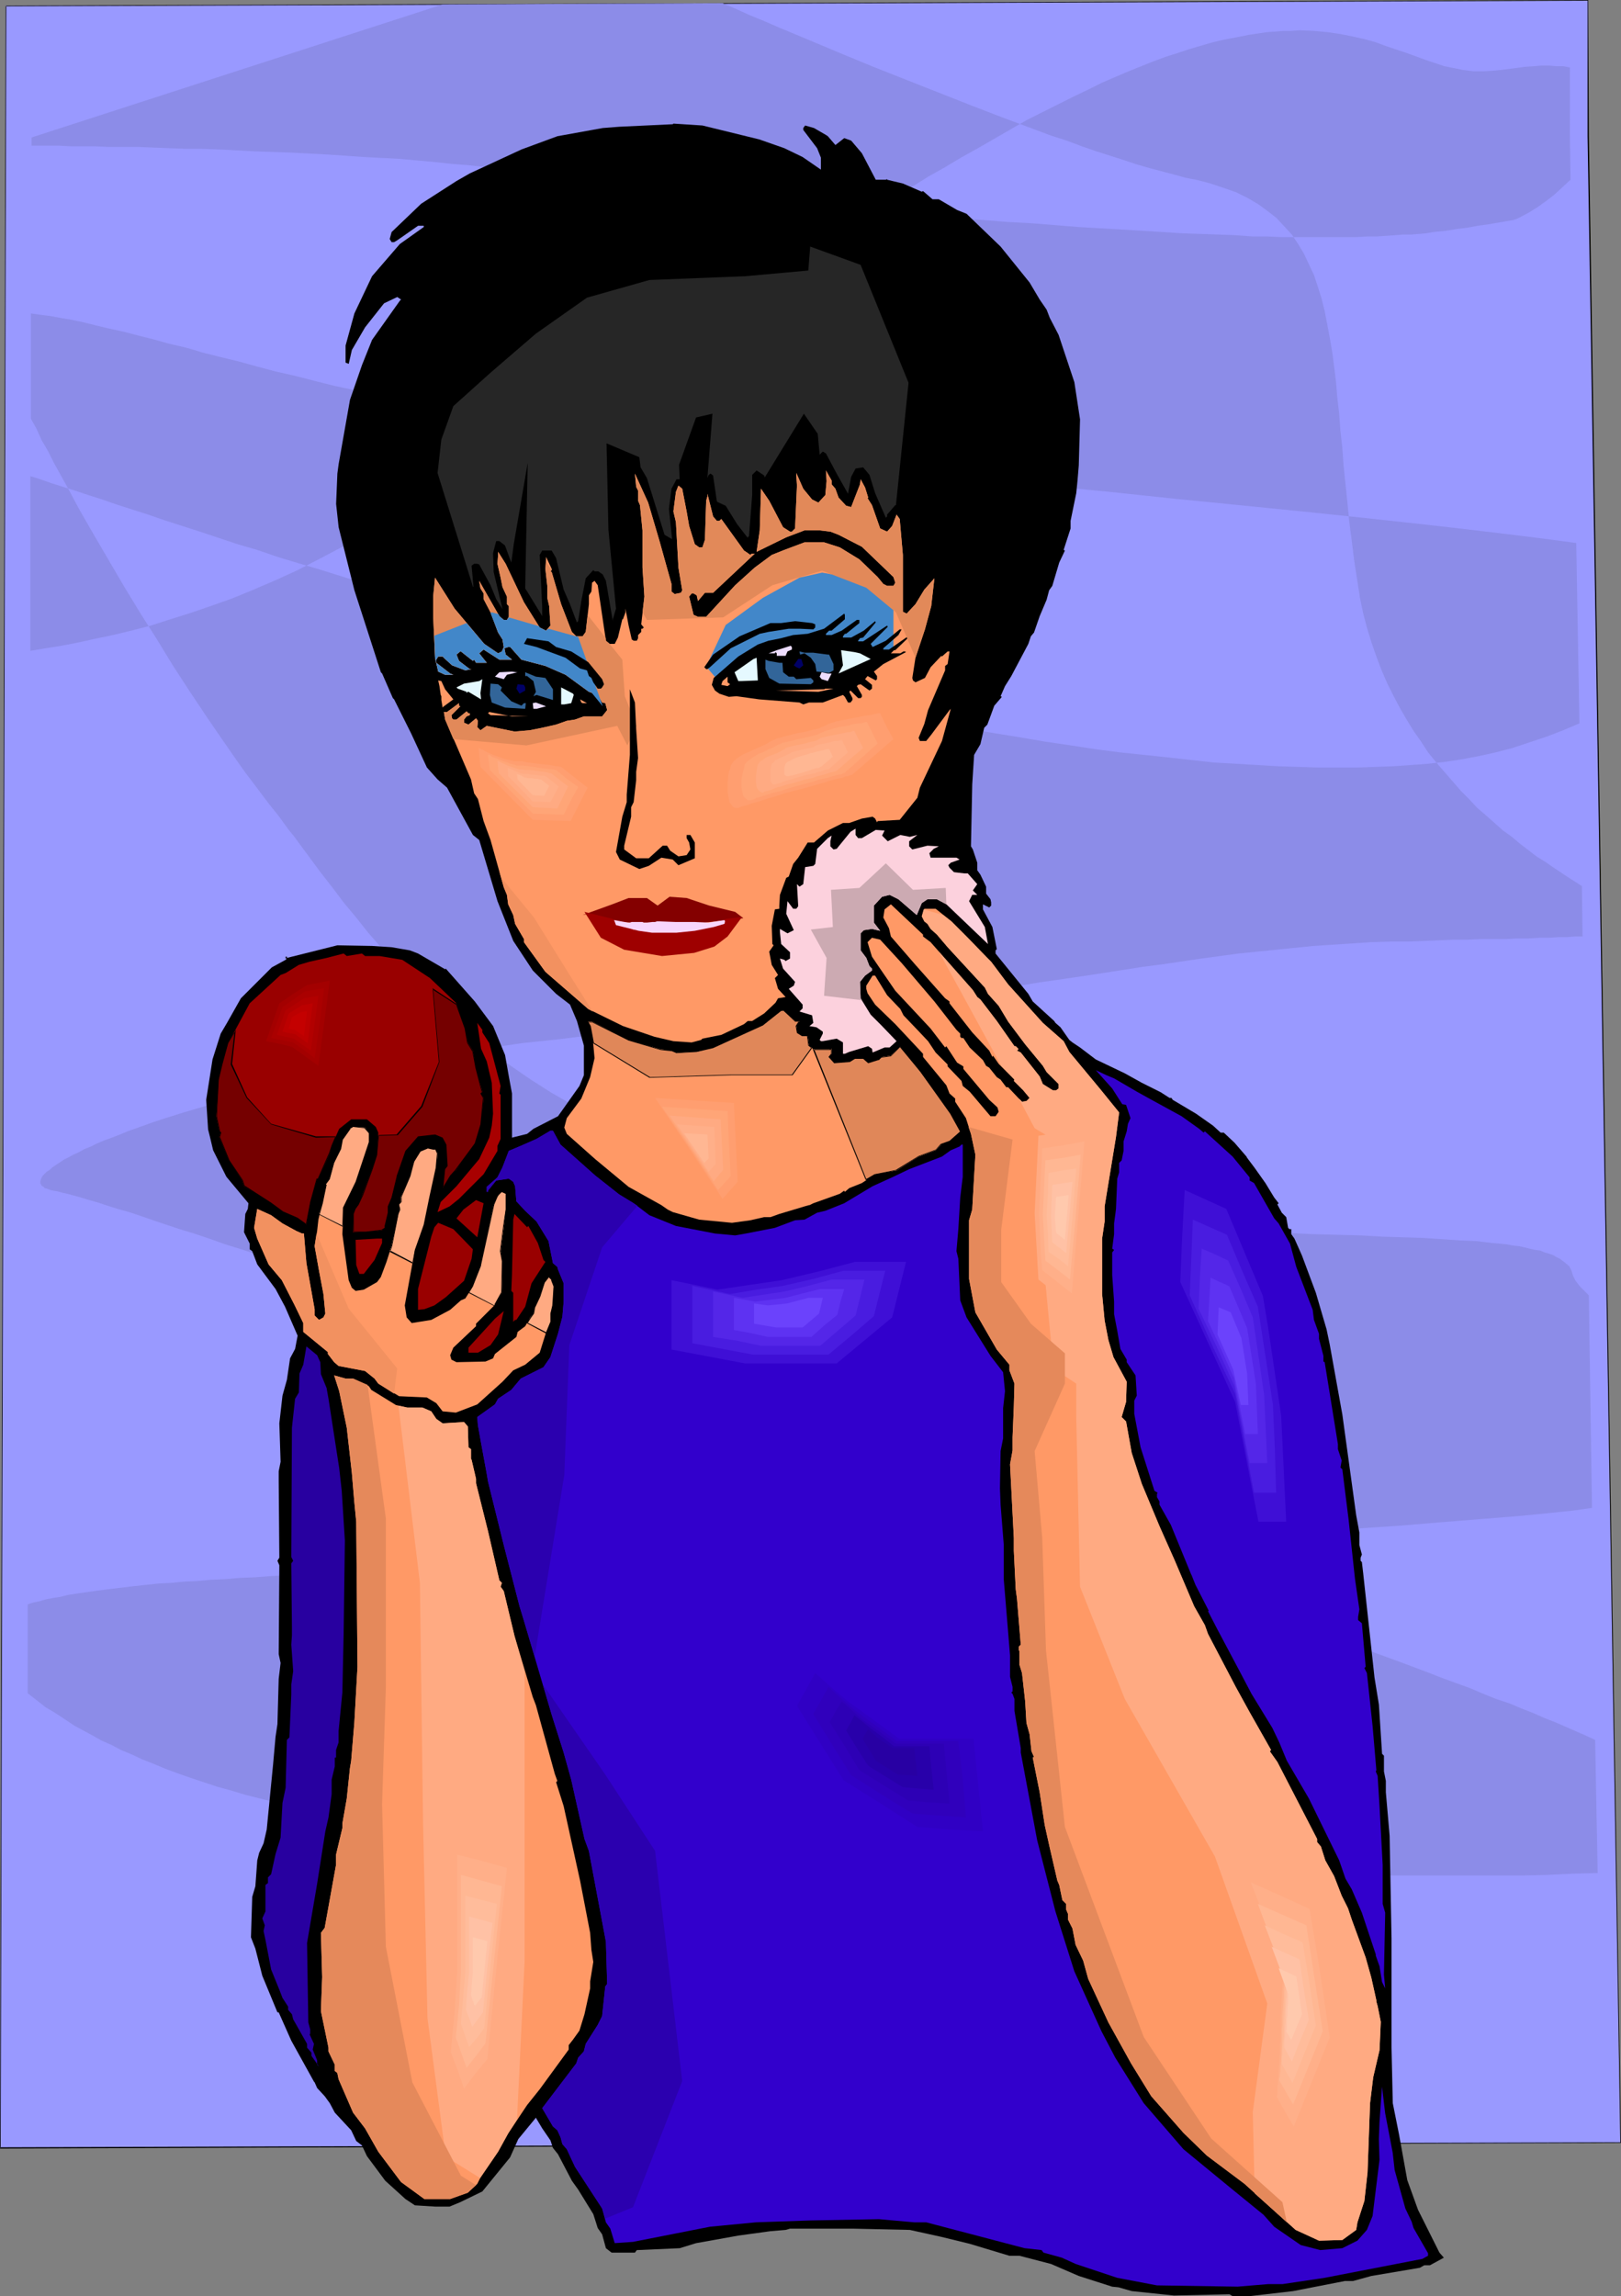<?xml version="1.0" encoding="UTF-8" standalone="no"?>
<svg
   version="1.0"
   width="109.898mm"
   height="155.668mm"
   id="svg134"
   sodipodi:docname="Applying Make-up 4.wmf"
   xmlns:inkscape="http://www.inkscape.org/namespaces/inkscape"
   xmlns:sodipodi="http://sodipodi.sourceforge.net/DTD/sodipodi-0.dtd"
   xmlns="http://www.w3.org/2000/svg"
   xmlns:svg="http://www.w3.org/2000/svg">
  <rect width="100%" height="100%" fill="#808080" stroke="none"/>
  <sodipodi:namedview
     id="namedview134"
     pagecolor="#ffffff"
     bordercolor="#000000"
     borderopacity="0.25"
     inkscape:showpageshadow="2"
     inkscape:pageopacity="0.0"
     inkscape:pagecheckerboard="0"
     inkscape:deskcolor="#d1d1d1"
     inkscape:document-units="mm" />
  <defs
     id="defs1">
    <pattern
       id="WMFhbasepattern"
       patternUnits="userSpaceOnUse"
       width="6"
       height="6"
       x="0"
       y="0" />
  </defs>
  <path
     style="fill:#9999ff;fill-opacity:1;fill-rule:evenodd;stroke:none"
     d="M 0,550.379 415.202,549.087 406.962,34.904 V 0.162 L 1.454,1.454 Z"
     id="path1" />
  <path
     style="fill:#000000;fill-opacity:1;fill-rule:evenodd;stroke:none"
     d="M 0,550.541 415.363,549.087 407.124,34.904 406.962,0 1.454,1.454 0,550.541 0.162,550.379 1.616,1.454 1.454,1.616 406.962,0.162 h -0.162 V 34.904 l 8.401,514.183 v -0.162 L 0,550.218 l 0.162,0.162 z"
     id="path2" />
  <path
     style="fill:#8c8ce8;fill-opacity:1;fill-rule:evenodd;stroke:none"
     d="m 8.078,37.328 h 2.262 2.262 2.585 l 2.908,0.162 h 3.07 3.231 l 3.554,0.162 h 3.554 3.877 l 3.877,0.162 4.2,0.162 4.2,0.162 h 4.2 l 4.362,0.162 9.209,0.485 9.209,0.323 9.37,0.485 9.37,0.646 9.209,0.485 8.886,0.808 4.524,0.485 4.2,0.323 4.2,0.485 3.877,0.485 3.877,0.485 3.877,0.646 4.524,0.646 4.685,0.646 4.847,0.646 5.17,0.646 5.331,0.646 5.493,0.646 5.654,0.646 5.816,0.646 5.978,0.646 5.978,0.646 12.278,1.131 12.601,1.131 12.763,1.293 12.601,0.97 12.44,0.97 6.139,0.485 5.978,0.323 6.139,0.485 5.816,0.485 5.654,0.323 5.654,0.323 5.331,0.323 5.17,0.323 5.008,0.323 4.847,0.162 4.524,0.162 4.362,0.162 4.2,0.323 h 3.877 l 3.716,0.162 h 3.554 3.393 6.301 2.908 2.746 l 2.746,-0.162 h 2.423 l 2.423,-0.162 2.262,-0.162 2.1,-0.162 h 2.1 l 1.939,-0.162 1.939,-0.162 1.777,-0.323 3.231,-0.323 3.07,-0.485 2.585,-0.323 2.585,-0.485 2.423,-0.323 4.685,-0.808 0.969,-0.162 0.969,-0.162 0.969,-0.323 0.969,-0.485 2.1,-1.131 2.1,-1.293 2.262,-1.616 2.1,-1.616 2.1,-1.939 2.1,-1.939 -0.162,-11.15 V 17.29 l -1.616,-0.323 h -1.777 l -1.777,-0.162 H 395.007 l -2.1,0.162 -2.262,0.162 -2.262,0.323 -2.585,0.323 -2.908,0.323 -2.746,0.162 h -2.585 l -2.585,-0.323 -2.423,-0.485 -2.423,-0.485 -2.423,-0.808 -2.423,-0.808 -4.847,-1.778 -5.331,-1.778 -2.585,-0.97 -2.908,-0.808 -2.908,-0.646 -3.231,-0.646 -3.231,-0.485 -3.554,-0.323 -3.716,-0.162 -2.1,0.162 h -1.939 l -2.1,0.162 -2.262,0.162 -2.1,0.323 -2.262,0.323 -2.423,0.485 -2.585,0.485 -2.423,0.485 -2.585,0.646 -2.746,0.808 -2.746,0.808 -2.908,0.97 -3.07,0.97 -3.07,1.131 -3.231,1.293 -3.231,1.293 -3.393,1.454 -3.393,1.454 -3.554,1.778 -3.716,1.778 -3.877,1.939 -3.877,1.939 -4.2,2.101 -4.2,2.424 -4.2,2.424 -4.2,2.424 -4.362,2.424 -4.039,2.424 -4.039,2.262 -3.877,2.424 -3.716,2.262 -3.716,2.101 -3.554,2.101 -3.554,2.262 -3.554,2.101 -3.393,1.939 -3.231,2.101 -3.231,1.939 -3.07,1.939 -5.978,3.878 -5.816,3.555 -5.493,3.555 -5.331,3.555 -5.008,3.232 -4.847,3.232 -4.685,3.232 -4.524,3.07 -4.524,2.909 -4.2,2.909 -4.362,2.909 -8.078,5.494 -8.239,5.494 -8.078,5.333 -8.401,5.171 -4.362,2.747 -4.362,2.585 -4.524,2.747 -4.685,2.747 -4.847,2.747 -5.17,2.747 -5.816,3.07 -5.654,2.909 -5.654,2.585 -5.654,2.424 -5.493,2.262 -5.493,1.939 -5.17,1.778 -5.17,1.616 -5.008,1.616 -5.008,1.293 -4.685,1.131 -4.685,0.97 -4.362,0.97 -4.2,0.808 -4.039,0.646 -3.877,0.646 v -44.761 l 2.585,0.808 2.746,0.97 3.07,0.97 3.07,0.97 3.393,1.131 3.554,1.131 3.716,1.293 4.039,1.293 4.039,1.293 4.2,1.454 4.524,1.454 4.524,1.454 4.847,1.616 4.847,1.616 5.008,1.454 5.17,1.778 5.331,1.616 5.493,1.616 5.654,1.778 5.816,1.778 5.816,1.778 5.978,1.616 6.139,1.939 6.139,1.616 6.301,1.778 6.462,1.778 6.462,1.778 6.624,1.778 6.624,1.778 6.785,1.616 13.732,3.393 8.401,1.939 8.078,1.939 8.078,1.778 7.916,1.778 7.755,1.616 7.593,1.616 7.593,1.454 7.27,1.454 7.27,1.454 7.109,1.293 6.785,1.131 6.947,1.131 6.624,1.131 6.624,0.97 6.301,0.97 6.301,0.808 6.139,0.646 6.139,0.646 5.816,0.646 5.816,0.646 5.654,0.323 5.493,0.323 5.331,0.323 5.17,0.162 5.17,0.162 h 5.008 4.847 l 4.847,-0.162 4.524,-0.162 4.524,-0.323 4.362,-0.323 4.362,-0.485 4.2,-0.646 4.362,-0.808 4.362,-0.97 4.362,-1.131 4.362,-1.454 4.362,-1.454 4.2,-1.616 4.2,-1.778 -0.808,-46.215 -5.978,-0.808 -6.301,-0.808 -6.624,-0.808 -6.785,-0.808 -6.947,-0.808 -7.109,-0.808 -7.432,-0.808 -7.432,-0.808 -7.755,-0.808 -7.755,-0.808 -8.078,-0.808 -8.078,-0.808 -8.078,-0.808 -8.239,-0.808 -16.802,-1.778 -16.802,-1.616 -33.927,-3.555 -16.802,-1.616 -16.64,-1.778 -8.078,-0.97 -8.078,-0.97 -7.916,-0.97 -7.916,-0.808 -7.593,-0.97 -7.593,-0.97 -11.632,-1.778 -11.632,-1.778 -11.309,-2.262 L 107.435,103.742 96.45,101.318 91.118,100.025 85.787,98.894 80.617,97.601 75.609,96.308 70.6,95.177 65.754,93.884 61.069,92.592 56.383,91.461 51.86,90.329 49.76,89.683 47.498,89.037 43.297,88.067 39.258,86.936 35.381,85.966 31.665,84.997 27.949,84.189 24.557,83.381 21.326,82.573 18.256,81.927 15.348,81.442 12.763,80.957 10.178,80.634 7.916,80.311 V 107.296 l 1.454,2.585 1.292,2.909 1.616,2.747 1.454,2.909 3.393,6.14 3.393,6.302 3.716,6.464 3.877,6.625 3.877,6.625 4.039,6.625 4.2,6.625 4.039,6.625 4.2,6.464 4.2,6.302 4.2,6.14 4.039,5.817 1.939,2.747 2.1,2.747 1.939,2.585 1.939,2.585 2.585,3.232 2.585,3.555 1.454,1.778 1.292,1.778 2.746,3.717 2.746,3.717 2.908,3.717 2.908,3.878 3.231,3.878 3.07,3.878 3.393,3.878 3.554,3.878 3.716,3.878 3.716,3.878 4.039,3.878 4.2,3.717 4.362,3.717 4.685,3.717 4.847,3.555 5.17,3.555 5.331,3.393 5.654,3.232 2.908,1.616 3.07,1.616 3.07,1.454 3.07,1.454 3.231,1.454 3.231,1.454 3.393,1.293 3.554,1.454 3.554,1.293 3.554,1.131 3.877,1.293 3.716,1.131 3.877,1.131 8.078,2.101 4.2,0.808 4.362,0.97 4.362,0.97 4.524,0.646 4.524,0.808 4.685,0.646 4.847,0.646 9.532,1.131 9.37,0.97 9.047,0.808 8.886,0.808 8.724,0.646 8.401,0.646 8.078,0.485 7.916,0.485 7.593,0.323 7.432,0.485 7.109,0.162 6.947,0.323 6.462,0.323 6.301,0.162 6.139,0.162 5.654,0.323 5.331,0.162 5.17,0.162 4.847,0.323 4.524,0.323 4.2,0.162 3.877,0.485 3.716,0.323 1.616,0.323 1.616,0.162 1.454,0.323 1.292,0.323 1.454,0.323 1.292,0.162 1.131,0.485 1.131,0.323 0.969,0.323 0.808,0.485 0.969,0.485 0.646,0.485 0.646,0.485 1.131,0.97 0.323,0.646 0.323,0.646 0.162,0.646 0.162,0.485 0.646,1.293 1.131,1.454 0.646,0.646 0.808,0.808 0.808,0.808 0.808,54.456 -4.362,0.646 -4.524,0.485 -4.847,0.485 -5.008,0.485 -10.178,0.808 -10.017,0.808 -9.693,0.808 -9.532,0.646 -9.209,0.646 -9.209,0.646 -9.047,0.646 -8.724,0.646 -8.563,0.646 -8.563,0.485 -16.64,1.131 -16.317,0.97 -15.994,0.808 -31.988,1.454 -15.994,0.646 -16.156,0.485 -8.401,0.323 -8.401,0.323 -8.401,0.162 -8.563,0.323 -8.724,0.162 -8.886,0.162 -9.209,0.162 -9.209,0.162 -5.493,0.162 -5.331,0.162 h -5.17 l -5.008,0.162 -4.847,0.162 -4.685,0.162 -4.524,0.162 -4.524,0.162 -4.2,0.162 -4.2,0.323 -4.039,0.162 -3.716,0.323 -3.716,0.162 -3.554,0.323 -3.554,0.162 -3.231,0.323 -3.231,0.162 -3.07,0.323 -2.908,0.323 -2.746,0.323 -2.746,0.323 -2.585,0.323 -2.423,0.323 -2.262,0.323 -2.262,0.323 -2.1,0.323 -1.939,0.485 -1.939,0.323 -1.777,0.323 -1.616,0.485 -1.616,0.323 -1.454,0.485 v 0 22.784 l 1.454,1.131 1.454,1.131 1.616,1.293 1.939,1.131 1.777,1.131 1.939,1.293 1.939,1.293 4.524,2.424 2.262,1.293 2.585,1.131 2.423,1.293 2.746,1.131 2.746,1.293 2.908,1.131 3.07,1.293 3.07,1.131 3.231,1.131 3.393,1.131 3.393,1.131 3.554,0.97 3.716,1.131 3.877,0.97 3.877,0.97 4.2,0.97 4.039,0.97 4.362,0.808 4.362,0.808 4.685,0.808 4.685,0.646 4.847,0.808 5.008,0.646 6.947,0.808 7.27,0.646 7.27,0.808 7.593,0.808 7.593,0.646 7.755,0.646 7.916,0.646 7.916,0.646 16.156,1.131 16.317,0.97 16.64,0.808 16.479,0.808 16.479,0.808 16.317,0.485 8.078,0.323 8.078,0.323 7.916,0.162 7.755,0.162 7.755,0.162 7.593,0.162 7.432,0.162 h 7.27 l 7.109,0.162 h 6.947 6.785 6.624 13.894 14.217 6.785 l 6.785,-0.162 6.624,-0.323 6.301,-0.162 -0.646,-34.096 -2.423,-1.131 -2.585,-1.131 -2.585,-1.131 -2.585,-1.131 -2.908,-1.131 -2.908,-1.293 -2.908,-1.131 -3.07,-1.293 -3.393,-1.131 -3.231,-1.293 -3.393,-1.454 -3.554,-1.293 -3.554,-1.293 -3.716,-1.454 -3.877,-1.454 -3.877,-1.454 -29.242,-10.665 -29.403,-10.665 -29.08,-10.503 -14.54,-5.332 -14.379,-5.171 -14.055,-5.009 -14.055,-5.009 -13.732,-5.009 -13.571,-4.686 -13.409,-4.848 -6.462,-2.262 -6.462,-2.262 -6.301,-2.262 -6.301,-2.262 -6.139,-2.101 -6.139,-2.262 -5.978,-1.939 -5.816,-2.101 -5.816,-2.101 -5.654,-1.939 -5.493,-1.939 -5.493,-1.939 -5.331,-1.778 -5.17,-1.778 -5.008,-1.778 -5.008,-1.616 -4.685,-1.616 -4.685,-1.616 -4.524,-1.616 -4.362,-1.454 -4.2,-1.293 -4.039,-1.454 -3.877,-1.293 -3.716,-1.131 -3.393,-1.131 -3.393,-1.131 -3.231,-1.131 -2.908,-0.97 -2.908,-0.808 -2.585,-0.808 -2.423,-0.808 -2.262,-0.646 -2.1,-0.646 -1.777,-0.485 -1.777,-0.485 -1.454,-0.323 -1.131,-0.323 -0.969,-0.162 -0.808,-0.162 -0.808,-0.323 -0.646,-0.162 -0.323,-0.323 -0.485,-0.323 -0.162,-0.323 -0.162,-0.323 v -0.485 l 0.162,-0.485 0.162,-0.485 0.323,-0.485 0.485,-0.485 0.485,-0.485 0.808,-0.485 0.646,-0.646 0.969,-0.646 0.969,-0.646 0.969,-0.646 1.292,-0.646 1.131,-0.646 1.454,-0.646 1.454,-0.808 1.616,-0.646 1.616,-0.808 1.939,-0.808 1.777,-0.646 2.1,-0.808 1.939,-0.808 2.262,-0.808 2.262,-0.808 2.262,-0.808 2.423,-0.808 2.585,-0.808 2.585,-0.808 2.746,-0.808 2.746,-0.808 5.816,-1.616 6.139,-1.616 6.624,-1.616 6.785,-1.616 7.109,-1.454 7.432,-1.616 7.755,-1.454 8.078,-1.293 8.239,-1.454 8.563,-1.131 8.724,-1.293 9.209,-0.97 9.209,-1.131 9.693,-0.808 4.685,-0.485 4.685,-0.485 4.685,-0.323 4.524,-0.485 4.362,-0.323 4.362,-0.485 8.401,-0.97 8.078,-0.808 7.755,-0.97 7.432,-0.97 7.27,-0.808 6.947,-0.97 6.624,-0.808 6.301,-0.97 6.301,-0.808 5.978,-0.97 5.816,-0.97 5.654,-0.808 5.493,-0.808 5.331,-0.808 5.17,-0.808 5.17,-0.808 5.008,-0.646 9.855,-1.454 9.532,-1.293 9.532,-0.97 9.693,-0.97 4.847,-0.323 9.855,-0.646 5.17,-0.162 h 4.362 l 4.039,-0.162 4.039,-0.162 3.716,-0.162 h 3.554 l 3.554,-0.162 h 3.231 3.07 l 2.908,-0.162 h 2.908 l 2.746,-0.162 h 2.423 l 2.423,-0.162 h 2.1 l 2.1,-0.162 h 1.939 l -0.162,-13.089 v 0.162 l -1.777,-1.131 -1.777,-1.131 -1.939,-1.293 -1.939,-1.293 -2.1,-1.454 -2.1,-1.293 -2.1,-1.616 -2.1,-1.616 -2.1,-1.778 -2.262,-1.616 -4.362,-3.878 -2.262,-1.939 -2.1,-2.262 -2.1,-2.101 -2.1,-2.424 -2.1,-2.424 -2.1,-2.424 -2.1,-2.585 -1.777,-2.747 -1.939,-2.747 -1.777,-2.909 -1.777,-3.07 -1.616,-3.07 -1.616,-3.232 -1.454,-3.393 -1.292,-3.393 -1.292,-3.717 -1.131,-3.717 -0.969,-3.717 -0.808,-3.878 -0.646,-4.201 -0.808,-5.171 -0.646,-5.171 -0.646,-5.009 -0.485,-5.009 -0.485,-4.686 -0.485,-4.686 -0.323,-4.525 -0.485,-4.363 -0.323,-4.363 -0.485,-4.201 -0.323,-4.04 -0.485,-3.878 -0.485,-3.717 -0.646,-3.717 -0.646,-3.393 -0.646,-3.393 -0.808,-3.232 -0.969,-3.07 -0.969,-2.909 -1.292,-2.747 -1.292,-2.747 -1.454,-2.424 -1.616,-2.424 -1.939,-2.101 -1.939,-2.101 -2.262,-1.778 -2.423,-1.778 -2.746,-1.616 -2.908,-1.454 -3.231,-1.131 -3.393,-1.131 -1.777,-0.485 -1.939,-0.485 -2.585,-0.485 -2.908,-0.808 -3.07,-0.808 -3.07,-0.808 -3.393,-0.97 -3.393,-1.131 -3.554,-1.131 -3.554,-1.131 -3.716,-1.293 -3.877,-1.454 -4.039,-1.293 -3.877,-1.454 -8.239,-3.07 -8.401,-3.232 -16.802,-6.625 -8.563,-3.393 L 215.194,13.574 207.116,10.18 203.239,8.564 199.361,6.948 195.646,5.333 192.091,3.878 188.537,2.262 185.144,0.808 113.413,1.131 8.078,35.227 Z"
     id="path3" />
  <path
     style="fill:#000000;fill-opacity:1;fill-rule:evenodd;stroke:none"
     d="m 194.515,35.712 6.462,2.262 4.685,2.262 4.685,3.232 v -3.07 l -0.969,-2.424 -3.554,-4.686 v -0.485 l 0.485,-0.646 2.262,0.646 3.07,1.778 0.485,0.323 1.939,2.262 2.262,-1.778 1.777,0.646 2.746,3.232 3.554,6.787 h 2.585 l 0.323,-0.162 v 0.162 l 4.039,0.97 4.847,2.101 0.323,-0.162 2.423,2.101 h 1.616 l 4.685,2.747 2.423,0.97 8.724,8.403 7.432,9.211 2.585,4.363 1.777,2.585 0.808,2.101 2.262,4.363 4.039,12.119 1.454,9.534 -0.323,11.796 -0.323,3.878 -0.323,3.232 -1.454,7.11 v 1.939 l -1.777,5.494 0.323,0.162 -1.454,3.07 -1.777,5.979 -0.808,1.131 -0.646,2.424 -1.777,4.201 -1.454,4.201 -0.808,0.97 -0.646,1.939 -4.362,8.241 -1.616,2.585 -1.131,2.585 0.323,0.162 -1.939,2.262 -1.777,4.848 -0.808,0.808 -0.969,4.201 -1.616,2.747 -0.485,7.595 -0.323,15.836 0.485,0.808 1.131,3.393 v 1.939 l 0.808,1.131 1.454,3.07 v 1.778 l 1.131,1.454 0.162,0.808 v 0.808 l -0.485,0.485 -1.616,-0.808 v 1.293 l 2.423,4.525 1.131,5.656 -0.323,0.323 v 0.808 l 8.401,10.342 1.131,1.939 5.493,5.009 0.323,0.485 1.292,1.131 2.262,3.232 0.808,0.646 1.939,1.293 4.039,3.07 7.432,3.555 4.362,2.424 4.847,2.424 2.262,1.454 h 0.485 l 0.323,0.485 5.978,3.555 4.362,3.07 1.939,1.778 h 0.808 l 2.746,2.585 3.07,3.555 0.162,0.323 1.939,2.585 2.746,3.878 2.262,3.717 1.131,1.454 -0.323,0.323 1.131,2.101 1.131,1.131 0.485,2.747 0.323,0.323 h 0.485 v 1.293 l 0.808,1.131 1.939,4.363 3.554,9.534 2.746,9.372 0.808,3.878 3.231,17.937 3.554,25.855 0.808,4.363 v 3.232 l 0.646,2.424 -0.323,0.808 v 0.808 l 0.323,0.323 0.323,2.747 2.908,26.824 1.131,6.948 0.808,12.604 0.485,0.485 v 4.04 l 0.485,2.424 v 2.909 l 0.969,11.15 0.485,26.339 v 27.955 l 0.323,14.22 1.616,8.08 2.1,11.635 2.746,7.595 5.493,10.988 1.131,1.293 -3.554,1.939 h -1.454 l -1.131,0.646 -12.44,2.101 -4.685,1.293 h -2.1 l -13.248,2.585 -11.147,1.293 h -4.362 l -0.808,-0.485 -14.217,0.323 -10.824,-1.131 -3.393,-0.97 -1.616,-0.162 -8.563,-2.747 -7.109,-3.07 -8.078,-2.101 h -2.585 l -10.178,-3.07 -7.27,-1.778 -8.078,-1.778 -14.379,-0.323 h -16.317 l -1.131,0.323 -3.877,0.323 -8.239,1.131 -10.824,1.939 -4.2,1.293 -10.986,0.485 -0.485,0.646 h -5.978 l -1.454,-1.131 -0.969,-3.555 -1.131,-1.616 -1.131,-3.555 -3.877,-6.302 -1.616,-2.262 -3.554,-6.787 -1.292,-1.616 -0.646,-1.939 -2.1,-3.07 -1.454,-2.424 -0.162,-0.323 -4.524,5.494 -2.1,4.686 -7.109,8.726 -5.654,2.747 -2.746,1.131 h -3.716 l -5.17,-0.323 -2.423,-1.616 -5.17,-4.686 -4.685,-6.302 -1.292,-2.747 -1.454,-1.131 -1.292,-2.747 -4.2,-4.525 -1.292,-2.424 -1.292,-1.778 -1.939,-2.101 -0.646,-1.454 -0.162,-0.162 -5.816,-10.503 -3.231,-7.272 h -0.323 l -3.877,-9.372 -1.777,-6.948 -1.131,-2.909 0.323,-10.342 0.808,-2.747 0.485,-6.625 0.485,-1.939 1.131,-2.424 0.808,-3.555 1.616,-16.482 0.646,-7.272 0.485,-3.232 0.323,-11.635 0.485,-4.04 -0.485,-2.262 0.162,-22.784 -0.485,-1.131 0.485,-0.808 -0.162,-19.553 v -2.585 l 0.485,-2.424 -0.323,-9.857 0.808,-7.11 1.131,-4.04 0.808,-5.494 1.292,-2.424 0.646,-3.393 -3.231,-7.433 -2.423,-4.525 -4.685,-6.302 -1.292,-3.393 -0.646,-0.485 v -1.454 l -1.454,-2.909 0.323,-4.686 0.646,-1.293 0.162,-1.454 -5.654,-6.787 -3.393,-6.787 -0.808,-3.393 -0.485,-1.939 -0.485,-7.595 1.616,-10.342 2.1,-6.625 1.616,-2.747 3.554,-6.302 7.916,-7.918 3.554,-1.939 0.323,-0.323 h -0.323 v -0.485 h 0.323 v 0.323 l 12.925,-3.232 8.886,0.162 5.008,0.323 4.685,0.808 2.1,0.808 6.947,4.04 0.162,-0.162 7.432,8.403 4.685,6.302 3.07,7.433 0.969,5.494 0.808,4.363 v 11.311 l 3.877,-0.97 1.616,-1.293 6.301,-3.232 5.493,-7.756 1.131,-2.747 v -7.595 l -1.777,-6.302 -1.777,-4.201 -3.554,-2.747 -5.978,-5.979 -5.008,-7.595 -4.039,-10.18 -4.2,-14.058 -0.485,-1.616 -1.616,-1.293 -6.624,-12.119 -2.423,-2.101 -2.746,-3.07 -4.039,-8.726 -4.362,-8.726 -0.323,-0.323 -2.746,-6.302 -0.323,-0.323 -6.785,-21.007 -4.039,-16.159 -0.646,-5.979 0.323,-7.756 0.323,-2.424 2.908,-16.482 3.07,-8.888 2.585,-6.464 7.109,-10.019 0.323,-0.323 -0.969,-0.646 -3.393,1.616 -4.847,6.14 -3.393,5.817 -0.808,3.555 -0.808,-0.323 v -4.363 l 2.262,-8.241 4.524,-9.534 7.109,-8.241 6.139,-4.363 V 57.85 h -1.454 l -5.331,3.717 -0.808,0.485 h -0.646 l -0.485,-0.808 0.485,-1.778 7.593,-7.272 9.047,-5.817 3.393,-1.939 13.248,-6.14 9.209,-3.393 11.632,-2.101 4.2,-0.323 13.732,-0.646 0.162,-0.162 7.432,0.485 z"
     id="path4" />
  <path
     style="fill:#000000;fill-opacity:1;fill-rule:evenodd;stroke:none"
     d="m 182.883,35.227 h 2.262 l 12.763,3.717 7.755,3.878 3.231,2.747 1.131,1.778 0.808,0.323 h 1.292 l 0.969,-0.97 V 41.852 l -0.646,-3.07 1.292,2.424 1.454,1.454 1.292,-0.646 v -3.717 h 0.646 l 2.746,3.232 2.585,5.817 v 0.646 l 0.646,0.646 1.131,-0.646 3.554,0.323 0.808,0.808 1.616,0.323 2.423,0.808 1.939,0.808 2.423,1.616 2.746,0.485 7.916,5.333 6.139,5.171 5.654,7.11 -0.323,0.162 v 0.323 l 1.454,0.808 5.816,9.372 4.039,9.534 2.746,10.18 0.808,10.988 -0.646,11.958 h -0.162 l -0.646,5.009 -1.616,8.564 -2.423,8.403 h -0.323 l -2.908,8.241 -2.746,6.787 -6.624,13.412 -3.231,5.656 -3.07,10.503 -1.939,4.848 -0.162,4.201 -0.808,7.918 0.162,4.201 0.808,4.848 0.646,2.262 v 0.485 l -3.877,-4.201 -2.262,-0.485 -0.808,-1.131 -2.1,-0.808 h -1.131 l -3.231,-1.293 -1.777,-0.323 -0.485,-0.808 0.323,-1.454 1.292,-1.616 3.393,-4.525 0.485,-2.909 0.808,-0.646 0.323,-1.454 2.423,-3.232 1.292,-4.201 1.777,-3.555 1.616,-3.232 0.808,-4.201 -1.131,-1.293 -1.616,0.323 -5.978,7.11 1.616,-3.555 1.616,-5.333 2.1,-4.525 1.777,-5.494 -0.323,-1.454 -0.485,-0.485 -1.939,0.485 -2.746,1.939 -4.2,4.686 1.777,-7.433 2.423,-5.979 1.616,-10.18 -0.485,-1.616 -0.646,-0.162 -1.616,0.485 -3.231,3.07 -2.746,3.232 0.485,-7.11 -0.323,-8.403 -0.485,-4.201 -0.808,-3.232 -0.808,-0.808 h -1.616 l -2.1,2.424 v 0.485 l -0.323,0.323 -2.746,-6.302 -1.454,-4.686 -1.616,-1.939 -1.939,0.323 -1.131,2.101 -0.808,4.363 -2.908,-5.171 -2.746,-5.171 -0.808,-0.485 -1.454,1.293 0.323,7.433 -0.323,1.293 -2.1,-2.101 -1.454,-3.393 -1.777,-2.909 h -0.808 l -0.323,-0.323 -0.808,0.808 -0.323,12.443 -0.323,0.162 v 0.808 l -5.654,-9.372 -1.939,-1.293 -1.131,1.131 v 5.171 l -0.808,10.503 -0.323,0.323 v 0.162 l -2.423,-2.747 -3.231,-5.494 -2.262,-0.97 -0.969,-6.787 -0.646,-0.485 -0.485,0.323 -0.969,1.616 -1.131,7.756 -0.323,4.363 -0.323,0.323 -2.585,-11.311 -0.646,-1.131 -1.131,-0.485 h -1.131 l -1.292,2.424 -0.646,5.171 0.969,8.241 -0.323,2.747 v 0.808 l -6.301,-19.714 -3.07,-5.494 -0.808,-0.162 h -0.808 l -0.485,0.485 v 3.878 l 1.777,15.028 0.808,15.998 -0.485,5.009 -0.969,-6.787 -1.454,-0.485 -0.808,0.808 -2.423,7.918 v 0.485 l -1.777,-10.342 -0.808,-1.616 -1.131,-0.808 h -0.969 l -0.323,-0.323 -1.939,2.101 -1.131,5.817 -0.808,5.171 -0.323,0.323 -1.777,-4.686 -1.616,-3.717 -1.939,-8.08 -1.131,-1.939 h -2.423 l -0.646,1.131 0.646,13.412 v 2.262 l -3.554,-5.817 -4.685,-8.726 -1.292,-3.555 -1.454,-1.131 h -0.808 l -0.808,3.07 0.162,4.848 2.262,9.534 -1.616,-2.585 -1.454,-3.555 -2.908,-5.333 -0.485,-0.162 h -0.808 l -0.646,0.485 0.646,6.625 4.039,10.827 -2.423,-2.101 -4.685,-5.817 -4.685,-7.918 -0.323,-1.454 -1.131,-0.97 h -0.162 l -0.646,0.485 -2.746,-4.525 -1.616,-5.009 -1.777,-1.616 h -0.969 l -0.646,1.131 -3.716,-10.503 -0.969,-4.363 -1.454,-12.281 0.323,-7.433 3.231,-14.22 0.969,-1.939 -0.323,-0.162 3.231,-6.302 1.939,-2.424 v -0.646 l -0.646,-0.485 h -1.616 l -0.808,0.808 h -4.039 l -3.231,2.747 -5.816,8.888 1.131,-4.363 3.231,-7.272 2.746,-4.363 3.231,-3.878 7.593,-6.302 4.685,-2.747 h 0.808 l 0.646,-0.808 0.323,-0.485 v -0.97 l -2.262,-0.97 -3.877,0.485 -2.1,1.454 2.1,-2.262 0.323,0.323 0.162,-0.323 v -0.646 l 10.501,-6.14 0.323,0.323 1.939,-1.454 0.162,0.162 6.139,-3.393 9.209,-3.878 7.916,-2.424 8.239,-1.454 4.685,-0.323 1.939,-0.485 h 19.71 z"
     id="path5" />
  <path
     style="fill:#000000;fill-opacity:1;fill-rule:evenodd;stroke:none"
     d="m 95.642,108.912 1.292,10.019 3.393,12.281 3.07,8.08 2.1,4.525 1.454,0.646 h 0.162 l 0.646,-0.646 -1.939,-5.171 v -0.646 h 0.485 l 1.454,4.201 1.616,2.424 -0.646,11.473 0.323,4.525 -0.485,1.454 0.808,8.403 -1.131,0.162 -0.323,0.323 v 0.808 l 1.454,1.454 0.485,1.131 -0.323,2.101 0.323,1.131 0.969,7.272 3.393,8.08 4.685,10.665 0.323,1.939 0.808,0.97 0.323,1.454 v 0.485 l -3.554,-5.656 -9.693,-20.037 -0.808,-0.808 -0.485,0.323 -0.485,0.485 0.808,3.232 v -0.323 l 1.616,3.878 v 0.323 l -6.624,-14.382 -3.554,-7.272 -1.939,-6.625 -2.908,-9.049 -1.454,-4.686 -3.716,-15.19 v -3.232 l 0.485,-1.131 -0.323,-5.817 0.646,-0.808 0.162,-5.171 2.746,-14.058 1.454,-4.525 4.039,-9.695 2.746,-4.363 -2.908,16.159 z"
     id="path6" />
  <path
     style="fill:#ff9966;fill-opacity:1;fill-rule:evenodd;stroke:none"
     d="m 213.094,124.102 0.969,1.131 0.808,2.262 1.939,2.101 1.292,0.323 2.262,-5.817 0.162,-1.293 1.131,2.101 0.808,2.585 -0.162,0.162 1.131,1.778 2.1,5.979 1.777,0.808 1.292,-1.454 1.131,-2.909 0.808,1.131 0.808,9.211 v 14.543 l 0.969,0.485 2.262,-2.424 2.262,-3.717 2.585,-2.909 -0.808,7.11 -1.616,5.979 -2.423,7.272 -0.808,5.171 0.162,0.646 0.646,0.485 2.423,-1.131 1.454,-2.747 2.746,-2.909 0.162,0.162 1.454,-1.293 h 0.485 l -0.485,3.232 -0.646,0.485 v 1.131 l -4.362,10.18 -0.969,3.555 -1.454,3.555 0.323,0.808 h 1.616 l 1.292,-1.616 4.685,-6.302 0.323,-0.323 -2.262,8.241 -5.654,11.958 -0.646,2.585 -4.524,5.656 -5.654,0.323 -0.162,0.323 -0.485,-0.97 -0.646,-0.485 -2.746,0.485 -3.231,1.131 h -1.616 l -3.877,1.939 -3.554,3.07 h -1.616 l -2.423,3.878 -1.292,1.616 -1.131,3.232 -0.646,0.323 -1.616,4.363 -0.162,2.747 v 0.808 l -1.131,0.162 -0.808,4.201 0.162,4.686 0.323,0.323 -1.131,1.616 0.646,3.393 1.616,2.585 -0.808,0.808 0.808,2.747 1.939,2.101 -1.939,0.323 -0.646,1.131 -2.908,2.747 -3.07,1.939 h -1.131 l -0.969,0.808 -5.816,2.747 -4.847,0.97 -0.323,0.323 -2.423,0.646 -4.685,-0.323 -4.847,-1.131 -8.078,-2.747 -8.886,-4.363 -10.986,-9.534 -5.493,-7.595 v -0.808 l -2.262,-3.878 -0.485,-2.262 -1.292,-2.747 -0.323,-2.424 -0.808,-1.939 -3.393,-12.119 -1.777,-4.848 -1.454,-5.656 -0.969,-1.454 -0.808,-3.555 -3.877,-9.049 -2.746,-6.302 -0.323,-1.939 -0.323,-0.162 0.323,0.162 h 0.808 l 3.07,-2.262 v 0.646 l 0.323,0.162 -2.262,2.262 0.162,0.808 0.323,0.323 h 0.808 l 2.585,-2.101 0.485,0.485 h 0.323 v 0.485 l -0.808,0.323 -0.646,0.808 v 0.808 l 1.131,0.485 1.939,-1.616 0.485,0.646 -0.162,1.616 0.808,0.808 1.616,-1.131 7.109,1.454 3.877,-0.323 3.231,-0.646 3.554,-0.808 2.746,-0.97 2.1,-0.323 2.262,-0.808 h 4.685 l 1.292,-1.616 -0.485,-1.778 -0.808,-0.162 -1.131,-1.939 -2.262,-0.808 -5.978,-4.363 -5.17,-2.262 -6.139,-1.616 -2.585,-2.909 -0.323,-0.323 h -0.485 l -0.969,0.323 0.323,1.616 1.616,1.293 h -3.231 l -4.039,-2.585 -1.131,0.97 1.939,2.424 h -2.746 l -0.485,-0.808 -0.323,0.323 -3.07,-2.424 h -0.162 l -0.969,0.808 0.646,1.616 2.746,2.101 h 0.485 l -1.616,0.323 -3.393,-1.293 -1.777,-1.616 -0.646,-0.646 h -1.131 l -0.485,0.808 v 0.808 l 3.554,2.747 0.808,0.323 h -2.1 l -1.777,-0.808 -0.808,-3.555 -0.485,-10.665 v -5.009 l 0.485,-4.848 5.008,7.918 7.593,9.049 3.554,2.424 0.969,-0.485 0.485,-1.131 -0.323,-1.939 -1.131,-1.778 -1.939,-5.171 -1.777,-3.393 v -1.454 l -0.808,-1.293 -0.323,-1.939 5.17,9.049 1.131,0.97 h 0.808 l 0.485,-0.808 v -2.747 l -0.485,-0.485 v -1.939 l -1.131,-2.424 -0.485,-2.424 -0.808,-3.555 0.162,-2.262 v -0.808 l 1.939,3.07 4.685,9.857 4.039,6.464 1.616,0.808 1.131,-1.293 -0.323,-5.009 -0.485,-2.101 v -3.07 l -0.485,-4.363 0.162,-2.424 v -0.646 l 1.454,3.07 v 0.323 l -0.323,0.323 0.323,0.162 2.423,8.241 2.746,7.11 1.131,1.131 h 1.616 l 0.808,-1.131 0.808,-7.11 v -2.262 l 0.646,-0.97 0.162,-2.262 0.646,-0.485 0.808,1.131 2.1,14.22 0.969,0.808 h 1.292 l 0.808,-1.616 1.131,-4.686 h 0.162 l 0.646,-1.778 v -0.97 l 0.808,4.363 0.808,3.555 0.485,0.323 h 0.808 l 0.323,-0.646 v -0.808 l 0.808,-0.808 v -0.808 h 0.323 l 0.323,-0.323 -0.646,-0.808 0.808,-7.11 -0.485,-7.433 v -9.534 l -0.646,-6.464 -0.485,-1.131 v -2.585 l -0.485,-0.97 -0.323,-3.393 3.393,7.433 2.908,9.857 3.07,10.988 v 1.939 l 0.808,0.646 1.616,-0.323 0.323,-0.646 -0.969,-5.817 -0.646,-11.635 -0.646,-2.747 0.646,-5.009 0.646,-1.616 0.969,0.808 1.131,5.817 0.646,3.717 1.454,4.686 1.131,0.808 h 0.808 l 0.646,-1.939 0.323,-10.019 0.323,-1.131 v -0.646 l 1.454,5.817 0.969,1.131 h 0.646 l 0.485,-0.485 5.816,8.08 0.969,0.646 0.646,0.485 0.323,-0.323 h 0.808 l -10.663,10.019 h -2.1 l -1.777,2.101 -0.323,-1.454 -0.808,-0.485 h -0.485 l -0.646,0.808 1.131,4.686 1.131,0.485 h 2.1 l 7.432,-8.08 5.008,-4.525 4.362,-3.232 3.231,-1.293 5.17,-1.939 h 5.008 l 4.039,1.293 5.008,3.07 4.685,4.525 1.454,1.778 0.969,0.485 h 1.616 l 0.485,-0.808 -0.485,-1.454 -8.078,-7.756 -5.978,-3.07 -2.1,-0.808 -2.746,-0.323 h -3.877 l -4.685,1.778 -7.593,3.717 0.808,-5.494 0.323,-10.665 2.1,3.07 3.554,6.787 1.777,1.131 h 0.485 l 0.808,-0.808 0.485,-10.988 -0.162,-2.585 v -0.646 l 1.777,4.04 2.262,2.747 1.616,0.808 1.777,-1.939 0.323,-3.555 -0.162,-2.747 1.454,2.585 z"
     id="path7" />
  <path
     style="fill:#4287c9;fill-opacity:1;fill-rule:evenodd;stroke:none"
     d="m 184.821,175.326 -3.877,-4.525 5.008,-10.665 9.532,-6.948 9.37,-5.171 5.816,-1.293 10.663,1.939 7.593,5.009 v 12.119 l -11.471,8.241 -20.033,2.585 z"
     id="path8" />
  <path
     style="fill:#e28959;fill-opacity:1;fill-rule:evenodd;stroke:none"
     d="m 139.908,143.978 1.454,1.939 v 0.162 l -0.323,0.323 0.323,0.162 2.423,8.241 2.746,7.11 1.131,1.131 h 1.616 l 0.808,-1.131 0.485,-4.363 4.685,5.979 v 0.646 l 0.969,0.808 v 0 l 3.231,4.04 0.646,9.372 3.07,7.595 -2.423,5.009 -2.585,-5.009 -23.264,5.009 -18.741,-1.616 -2.1,-5.009 -0.323,-1.939 -0.323,-0.162 0.323,0.162 h 0.808 l 3.07,-2.262 v 0.646 l 0.323,0.162 -2.262,2.262 0.162,0.808 0.323,0.323 h 0.808 l 2.585,-2.101 0.485,0.485 h 0.323 v 0.485 l -0.808,0.323 -0.646,0.808 v 0.808 l 1.131,0.485 1.939,-1.616 0.485,0.646 -0.162,1.616 0.808,0.808 1.616,-1.131 7.109,1.454 3.877,-0.323 3.231,-0.646 3.554,-0.808 2.746,-0.97 2.1,-0.323 2.262,-0.808 h 4.685 l 1.292,-1.616 -0.485,-1.778 -0.808,-0.162 -1.131,-1.939 -2.262,-0.808 -5.978,-4.363 -5.17,-2.262 -6.139,-1.616 -2.585,-2.909 -0.323,-0.323 h -0.485 l -0.969,0.323 0.323,1.616 1.616,1.293 h -3.231 l -4.039,-2.585 -1.131,0.97 1.939,2.424 h -2.746 l -0.485,-0.808 -0.323,0.323 -3.07,-2.424 h -0.162 l -0.969,0.808 0.646,1.616 2.746,2.101 h 0.485 l -1.616,0.323 -3.393,-1.293 -1.777,-1.616 -0.646,-0.646 h -1.131 l -0.485,0.808 v 0.808 l 3.554,2.747 0.808,0.323 h -2.1 l -1.777,-0.808 -0.808,-3.555 -0.485,-10.665 v -5.009 l 0.485,-4.848 5.008,7.918 7.593,9.049 3.554,2.424 0.969,-0.485 0.485,-1.131 -0.323,-1.939 -1.131,-1.778 -1.939,-5.171 -1.777,-3.393 v -1.454 l -0.808,-1.293 -0.323,-1.939 5.17,9.049 1.131,0.97 h 0.808 l 0.485,-0.808 v -2.747 l -0.485,-0.485 v -1.939 l -1.131,-2.424 -0.485,-2.424 -0.808,-3.555 0.162,-2.262 v -0.808 l 1.939,3.07 4.685,9.857 4.039,6.464 1.616,0.808 1.131,-1.293 -0.323,-5.009 -0.485,-2.101 v -3.07 l -0.485,-4.363 z"
     id="path9" />
  <path
     style="fill:#4287c9;fill-opacity:1;fill-rule:evenodd;stroke:none"
     d="m 111.313,162.884 8.239,-3.232 4.524,5.333 3.554,2.424 0.969,-0.485 0.485,-1.131 -0.323,-1.939 -1.131,-1.778 -1.939,-5.009 0.323,-0.162 1.777,0.485 0.162,0.485 1.131,0.97 h 0.808 l 0.485,-0.646 7.755,2.262 0.162,0.323 1.616,0.808 0.646,-0.485 7.593,2.101 6.301,17.775 -2.908,-3.555 -0.646,-0.162 -5.978,-4.363 -5.17,-2.262 -6.139,-1.616 -2.585,-2.909 -0.323,-0.323 h -0.485 l -0.969,0.323 0.323,1.616 1.616,1.293 h -3.231 l -4.039,-2.585 -1.131,0.97 1.939,2.424 h -2.746 l -0.485,-0.808 -0.323,0.323 -3.07,-2.424 h -0.162 l -0.969,0.808 0.646,1.616 2.746,2.101 h 0.485 l -1.616,0.323 -3.393,-1.293 -1.777,-1.616 -0.646,-0.646 h -1.131 l -0.485,0.808 v 0.808 l 3.554,2.747 0.808,0.323 h -2.1 l -1.777,-0.808 -0.808,-3.555 z"
     id="path10" />
  <path
     style="fill:#000000;fill-opacity:1;fill-rule:evenodd;stroke:none"
     d="m 216.486,158.682 -3.393,2.909 h -0.646 l -0.808,0.808 v 0.323 h 1.454 l 2.585,-1.131 3.877,-2.747 h 0.646 v 0.808 l -3.393,2.747 h -0.323 l -0.485,0.646 v 0.323 h 2.1 l 3.231,-1.778 2.908,-2.424 0.162,0.323 -3.231,3.878 -0.808,0.162 -0.485,0.646 v 0.162 h 1.292 l 6.139,-4.04 0.162,0.323 -4.362,4.363 0.485,0.808 3.393,-1.616 3.554,-2.909 h 0.485 l -0.808,1.454 -3.877,3.393 v 0.323 h 1.454 l 5.331,-3.717 h 0.323 l -4.039,3.878 h -0.323 l -0.808,0.808 h 2.423 l 0.808,-0.485 h 0.323 l 0.323,0.162 -5.816,3.07 -2.423,1.939 0.808,1.131 v 0.808 l -0.323,0.323 -2.1,-1.131 -0.646,0.808 1.777,1.454 v 0.97 l -0.646,0.485 -2.262,-1.616 -0.646,0.162 -0.323,0.323 1.292,2.262 v 0.485 l -0.323,0.323 h -0.646 l -1.939,-1.939 -0.323,0.323 0.808,1.616 v 0.485 l -0.485,0.646 h -0.646 l -0.808,-1.454 -0.485,-0.485 -5.17,1.939 h -3.554 l -1.454,0.485 -0.969,-0.485 -10.34,-0.808 -5.816,-0.808 -1.939,0.162 -2.423,-0.808 -1.131,-0.808 -0.808,-1.454 0.485,-1.778 6.301,-5.494 5.008,-3.07 2.746,-0.97 3.231,-0.646 3.07,-0.808 3.716,-0.323 4.2,-1.293 5.17,-3.878 0.162,0.323 z"
     id="path11" />
  <path
     style="fill:#000000;fill-opacity:1;fill-rule:evenodd;stroke:none"
     d="m 208.893,159.975 v 0.808 l -0.485,0.485 -3.393,-0.162 h -2.908 l -5.17,0.808 -2.262,0.485 -7.432,3.717 -5.331,4.848 -0.646,0.485 h -0.323 l -0.485,-0.485 2.262,-3.232 6.785,-4.686 7.916,-3.393 h 2.746 l 3.554,-0.485 4.362,0.485 z"
     id="path12" />
  <path
     style="fill:#000000;fill-opacity:1;fill-rule:evenodd;stroke:none"
     d="m 142.493,165.792 3.877,1.131 4.362,2.747 3.554,4.363 0.485,1.293 -0.485,0.808 -0.323,0.323 h -0.808 l -1.131,-1.616 -0.485,-1.131 -0.646,-0.485 -0.485,-1.454 -1.777,-0.485 -3.716,-2.747 -7.432,-2.747 -3.231,-0.808 0.808,-1.454 5.493,0.808 z"
     id="path13" />
  <path
     style="fill:#326599;fill-opacity:1;fill-rule:evenodd;stroke:none"
     d="m 208.409,167.247 3.716,0.485 h 0.323 l 1.131,2.424 v 1.616 l -1.131,0.646 -3.07,-0.323 h -0.162 l -0.323,-1.939 -1.131,-1.616 -1.616,-1.131 -1.131,0.323 -0.162,-0.808 1.292,0.323 z"
     id="path14" />
  <path
     style="fill:#edddff;fill-opacity:1;fill-rule:evenodd;stroke:none"
     d="m 202.916,166.439 -1.131,0.485 -0.485,1.131 h -2.262 v -0.646 l -0.323,-0.323 -0.162,0.323 h -1.616 l 2.1,-0.808 3.554,-1.131 0.323,0.323 z"
     id="path15" />
  <path
     style="fill:#e5f9ff;fill-opacity:1;fill-rule:evenodd;stroke:none"
     d="m 220.364,167.408 2.746,1.454 -8.239,3.717 1.131,-2.101 -0.485,-3.878 3.393,0.485 z"
     id="path16" />
  <path
     style="fill:#e5f9ff;fill-opacity:1;fill-rule:evenodd;stroke:none"
     d="m 189.991,174.518 h -0.808 l -0.969,-2.262 4.847,-3.393 0.808,-0.323 0.323,5.817 z"
     id="path17" />
  <path
     style="fill:#000066;fill-opacity:1;fill-rule:evenodd;stroke:none"
     d="m 205.824,170.479 -0.969,0.808 -0.808,-0.323 -0.646,-0.485 1.131,-1.616 h 0.808 z"
     id="path18" />
  <path
     style="fill:#326599;fill-opacity:1;fill-rule:evenodd;stroke:none"
     d="m 199.685,169.832 h 0.808 l 0.162,2.424 1.454,1.131 h 1.292 l 0.646,0.646 3.716,-0.323 0.646,0.646 v 0.485 l -0.646,0.485 -8.078,-0.162 -2.585,-1.454 -0.969,-2.262 v -2.424 l 0.808,0.323 z"
     id="path19" />
  <path
     style="fill:#edddff;fill-opacity:1;fill-rule:evenodd;stroke:none"
     d="m 132.638,172.256 -2.746,0.646 -0.808,1.131 -2.262,-0.646 1.131,-1.131 3.231,-0.162 1.131,0.162 z"
     id="path20" />
  <path
     style="fill:#326599;fill-opacity:1;fill-rule:evenodd;stroke:none"
     d="m 139.747,173.71 1.939,2.909 v 2.747 l -4.2,-1.293 -0.808,0.323 0.646,-1.131 -0.646,-2.747 -1.616,-1.293 h -0.485 v -0.97 l 2.746,1.131 z"
     id="path21" />
  <path
     style="fill:#edddff;fill-opacity:1;fill-rule:evenodd;stroke:none"
     d="m 213.094,172.579 0.162,-0.323 -1.131,2.262 -1.616,-0.485 -0.485,-0.646 0.485,-1.131 1.616,0.323 z"
     id="path22" />
  <path
     style="fill:#ff9966;fill-opacity:1;fill-rule:evenodd;stroke:none"
     d="m 187.083,175.326 -0.646,0.485 -1.616,-0.323 0.323,-0.97 1.292,-1.131 v 1.454 z"
     id="path23" />
  <path
     style="fill:#e5f9ff;fill-opacity:1;fill-rule:evenodd;stroke:none"
     d="m 123.268,179.205 -3.231,-1.939 h -0.162 l -0.323,0.323 v -0.323 l -2.262,-0.808 -0.323,-0.323 1.939,-0.97 3.877,-0.646 0.808,-0.485 -0.485,3.555 z"
     id="path24" />
  <path
     style="fill:#ff9966;fill-opacity:1;fill-rule:evenodd;stroke:none"
     d="m 114.059,176.619 2.1,2.585 -2.423,1.778 -0.323,0.323 -0.323,-1.939 v -0.97 l -0.162,-0.323 -0.323,-2.262 -0.323,-1.454 0.808,0.162 z"
     id="path25" />
  <path
     style="fill:#326599;fill-opacity:1;fill-rule:evenodd;stroke:none"
     d="m 128.599,176.134 -0.323,0.808 2.746,2.747 2.585,1.131 0.646,-0.646 h 0.485 l -0.162,1.454 -5.17,-0.323 -3.393,-1.293 -0.485,-1.939 0.162,-2.909 1.939,0.162 z"
     id="path26" />
  <path
     style="fill:#000066;fill-opacity:1;fill-rule:evenodd;stroke:none"
     d="m 134.577,176.134 v 0.808 l -1.454,0.808 -0.808,-1.293 0.323,-1.131 1.616,0.162 z"
     id="path27" />
  <path
     style="fill:#e5f9ff;fill-opacity:1;fill-rule:evenodd;stroke:none"
     d="m 147.017,178.073 -0.646,2.101 -1.777,0.323 h -0.808 v -4.363 l 3.07,1.616 z"
     id="path28" />
  <path
     style="fill:#ff9966;fill-opacity:1;fill-rule:evenodd;stroke:none"
     d="m 209.701,177.265 -10.986,-0.323 12.44,-0.323 0.323,-0.162 h 2.1 z"
     id="path29" />
  <path
     style="fill:#000000;fill-opacity:1;fill-rule:evenodd;stroke:none"
     d="m 163.011,186.799 0.485,7.433 -0.485,3.555 v 2.101 l -0.646,5.656 -0.646,1.293 v 2.424 l -1.777,7.433 v 0.97 l 3.07,2.262 h 3.231 l 3.554,-3.232 h 1.131 l 0.808,1.293 2.1,1.454 2.1,-0.323 0.969,-1.454 -0.323,-1.778 -0.646,-1.131 v -0.808 h 0.969 l 1.131,1.939 v 4.04 l -4.2,1.778 -1.454,-1.454 -2.908,-0.485 -3.231,2.101 -2.423,0.808 -5.008,-2.424 -0.969,-1.939 1.616,-9.049 1.131,-3.717 v -1.939 l 0.808,-10.18 v -16.805 l 1.292,3.393 z"
     id="path30" />
  <path
     style="fill:#ff9966;fill-opacity:1;fill-rule:evenodd;stroke:none"
     d="m 149.279,180.174 -0.323,-0.162 -0.323,-0.808 1.777,0.97 z"
     id="path31" />
  <path
     style="fill:#edddff;fill-opacity:1;fill-rule:evenodd;stroke:none"
     d="m 137.485,181.628 h -0.808 l -0.162,-1.454 0.808,-0.162 2.585,0.97 z"
     id="path32" />
  <path
     style="fill:#ff9966;fill-opacity:1;fill-rule:evenodd;stroke:none"
     d="m 135.385,183.568 -9.693,-0.323 -0.646,-0.485 0.323,-0.323 5.816,1.131 z"
     id="path33" />
  <path
     style="fill:#ffffff;fill-opacity:1;fill-rule:evenodd;stroke:none"
     d="m 107.92,190.354 0.646,1.454 z"
     id="path34" />
  <path
     style="fill:#fcd1dd;fill-opacity:1;fill-rule:evenodd;stroke:none"
     d="m 219.879,214.755 h 0.969 l 3.554,-2.101 2.262,0.162 -0.646,1.293 1.454,1.454 3.231,-1.616 2.423,0.485 1.939,-0.485 -2.1,1.616 v 1.293 l 0.808,0.808 3.877,-0.97 2.908,0.162 -1.292,0.646 -1.131,1.131 0.323,1.131 h 6.624 l 0.808,0.485 -2.262,0.808 -0.646,0.646 0.323,0.646 1.131,1.131 2.746,0.323 h 0.808 l 2.423,2.747 -1.131,1.616 1.131,1.131 h -1.292 l -0.808,1.616 4.039,6.625 0.808,4.363 -10.663,-10.18 -2.423,-1.293 h -2.423 l -1.454,0.97 -1.292,3.07 -4.685,-4.04 -2.262,-1.131 -1.939,0.485 -2.1,2.262 v 4.363 l 1.616,2.101 -2.1,-0.485 -2.1,0.323 -0.808,0.808 v 4.363 l 1.454,1.939 0.808,2.101 0.646,0.646 v 0.485 l -1.777,1.293 -1.292,1.616 0.162,4.201 2.585,4.201 2.746,2.747 3.877,4.04 -1.777,1.616 h -1.292 l -3.07,1.293 -0.162,-0.97 -0.969,-0.646 -4.847,1.454 -1.131,0.485 h -0.485 v -2.909 l -1.616,-0.97 -3.554,0.646 h -0.485 l -0.323,-0.323 0.808,-1.616 v -0.485 l -1.616,-1.131 -1.939,-0.323 h 0.162 l 0.969,-0.808 -0.323,-1.939 -3.231,-0.97 0.808,-0.808 v -0.97 l -3.554,-4.04 1.292,-0.808 0.323,-0.97 -3.07,-3.393 -0.808,-2.585 1.131,0.323 0.323,0.323 1.131,-0.646 v -1.616 l -2.262,-2.101 -0.323,-3.07 v -0.808 l 1.939,1.131 1.616,-0.808 -1.939,-4.201 0.323,-3.232 1.454,1.939 h 0.808 l 0.485,-0.646 -0.323,-5.656 0.646,0.646 0.969,-0.646 0.485,-4.363 2.1,-0.323 0.485,-0.485 0.485,-3.878 2.746,-2.747 0.969,-0.646 -0.323,1.454 v 1.293 l 0.808,0.808 0.808,-0.162 3.554,-4.363 1.292,-0.808 v 1.616 z"
     id="path35" />
  <path
     style="fill:#ff9966;fill-opacity:1;fill-rule:evenodd;stroke:none"
     d="m 236.52,239.963 1.939,1.454 10.824,12.281 1.131,1.778 0.808,0.646 4.2,5.494 4.524,6.464 h 0.323 l 0.646,0.646 v 0.162 l -0.323,0.323 0.969,0.485 4.847,6.14 0.808,1.939 2.585,1.616 h 0.808 l 0.646,-0.485 v -1.131 l -3.07,-3.07 -0.969,-1.616 -4.524,-5.494 -4.362,-5.817 -2.423,-4.04 -2.746,-3.07 -0.808,-1.616 -9.532,-10.342 -2.746,-3.232 -1.616,-1.454 -0.808,-1.293 -0.808,-0.646 -0.646,-1.293 0.646,-1.939 h 2.908 l 4.039,3.232 3.877,3.878 5.331,5.494 0.969,0.97 4.362,5.817 8.886,9.857 5.331,4.686 1.454,2.747 7.916,9.534 4.847,5.979 -0.808,6.302 -2.908,17.775 v 3.878 l -0.646,4.363 v 14.22 l 0.646,6.787 0.969,5.009 1.292,4.363 3.393,6.302 -0.162,5.171 -1.131,3.878 1.131,1.131 1.454,8.08 2.585,7.918 4.524,10.827 3.877,8.726 5.008,11.796 2.746,4.848 0.808,2.262 7.109,13.574 3.554,6.464 5.493,9.695 -0.323,0.323 1.939,2.747 10.178,19.714 v 0.808 l 0.969,1.131 1.131,3.555 2.262,4.04 1.939,5.009 1.616,3.232 0.969,2.909 3.554,9.695 1.454,5.171 1.292,5.817 v 0.323 l 0.323,1.131 0.808,4.04 -0.323,7.272 -1.616,6.948 -0.808,6.625 -0.646,17.775 -0.808,7.272 -1.777,5.494 -0.323,1.939 -3.554,2.585 -5.978,0.162 -5.978,-2.747 -13.086,-11.796 -9.693,-7.272 -5.978,-5.817 -8.239,-9.372 -5.17,-8.403 -5.816,-10.503 -5.17,-11.15 -1.292,-4.686 -1.939,-4.04 -0.808,-4.201 -1.131,-2.262 v -1.454 l -0.485,-1.131 v -1.454 l -0.969,-0.97 -0.808,-3.878 -0.485,-1.131 -1.939,-8.403 -1.292,-5.817 -1.292,-8.403 -1.777,-8.888 0.323,-0.162 -0.646,-1.454 -0.485,-4.363 -0.808,-2.909 -0.323,-5.494 -0.808,-7.272 -0.646,-2.101 v -3.555 l -0.162,-0.162 v -0.97 l 0.485,-0.485 -0.969,-11.796 -0.323,-2.424 -0.485,-9.857 v -3.232 l -0.969,-18.906 0.646,-3.555 v -3.393 l 0.323,-7.918 0.162,-5.817 -1.292,-3.393 v -1.454 l -3.231,-3.878 -5.493,-9.534 -1.616,-8.564 v -15.028 l 0.808,-2.747 0.808,-14.058 -1.131,-5.333 -1.292,-4.04 -2.746,-4.201 v -0.808 l -1.454,-1.293 -0.808,-2.101 -5.978,-7.272 v -0.808 l -7.109,-7.595 -5.17,-5.009 -1.939,-2.909 -0.323,-1.131 v -0.808 l 1.616,-2.585 h 0.646 l 3.07,5.009 3.393,3.555 0.808,1.616 3.554,3.717 2.746,2.909 1.939,2.909 3.07,3.07 v 0.485 l 3.554,3.717 0.323,1.293 1.777,1.454 5.331,6.302 h 1.292 l 0.808,-1.131 -0.323,-1.131 -2.1,-1.939 -6.624,-7.918 v -0.646 l -1.616,-0.97 -2.746,-4.201 -0.323,0.323 -3.716,-4.848 -9.047,-9.695 -3.554,-5.171 -2.423,-3.555 -1.131,-3.717 1.131,-1.131 2.1,0.485 5.493,5.979 8.401,9.857 5.654,7.272 0.969,0.97 v 0.808 l 0.323,0.323 h 0.485 l 1.616,2.424 3.393,3.232 0.808,1.454 0.808,0.485 1.939,2.424 0.969,0.646 1.454,1.939 h 0.485 l 2.746,2.909 0.808,0.808 1.131,-0.162 0.808,-0.808 -1.616,-1.939 -2.423,-2.424 0.162,-0.323 -4.039,-4.04 -1.454,-2.101 -0.162,0.323 -0.808,-1.616 -4.362,-4.686 -5.816,-7.433 v -0.485 l -1.131,-0.808 -7.593,-8.564 -6.301,-7.272 -0.485,-2.101 -1.454,-2.747 0.323,-2.101 1.616,-1.293 8.239,7.756 z"
     id="path36" />
  <path
     style="fill:#990000;fill-opacity:1;fill-rule:evenodd;stroke:none"
     d="m 92.734,244.326 0.808,0.646 h 3.716 l 5.816,0.97 7.109,4.686 6.624,6.302 2.423,6.625 0.646,3.717 1.292,1.939 0.808,4.363 1.616,6.302 -0.323,0.323 0.646,1.131 -0.646,6.787 -1.616,4.848 -4.847,6.948 -1.454,1.293 -1.616,2.909 -0.323,0.323 0.646,-4.848 0.485,-0.808 -0.323,-5.494 -0.808,-1.778 -1.939,-0.808 -4.362,0.646 -3.231,3.555 -2.1,6.625 -1.454,5.332 -0.808,2.262 v 1.616 l -0.808,3.393 v 0.485 l -0.808,0.646 -4.2,0.485 h -3.231 v -4.686 l 0.646,-1.293 0.808,-1.131 0.969,-2.585 2.423,-6.464 1.292,-3.555 0.323,-5.817 -0.646,-1.454 -2.262,-1.939 h -4.039 l -3.07,2.424 -1.939,4.363 -0.485,1.939 -2.908,6.464 H 81.263 l -1.777,5.979 -0.969,5.817 -2.262,-1.616 -3.877,-1.616 -2.908,-2.262 -6.947,-4.363 -0.485,-1.616 -3.393,-5.009 -2.423,-5.979 0.323,-1.131 -0.323,-0.323 -0.808,-3.878 0.646,-9.372 0.808,-4.04 1.616,-5.333 5.493,-10.18 7.916,-7.272 1.292,-0.485 3.393,-2.101 2.746,-0.808 4.362,-0.97 4.362,-1.131 0.808,0.646 z"
     id="path37" />
  <path
     style="fill:#ff9966;fill-opacity:1;fill-rule:evenodd;stroke:none"
     d="m 203.723,261.616 h 1.131 l -0.808,1.293 0.162,1.616 1.454,0.97 h 1.292 l 0.323,2.424 1.292,0.97 h 4.2 l 0.323,-0.162 v 1.293 l -0.646,0.808 1.292,1.454 3.877,-0.323 1.292,-0.808 h 2.262 l 1.292,1.131 2.423,-0.808 h 0.323 l 0.646,-0.646 2.423,-0.323 2.423,-2.424 5.17,6.625 7.755,10.665 2.423,4.525 -2.746,2.585 -2.1,0.808 -1.454,1.454 -4.362,1.616 -5.654,3.555 -5.493,0.97 -3.393,2.262 -3.231,1.293 -1.131,0.97 -0.162,-0.323 -1.131,0.808 -6.785,2.424 -0.969,0.485 h -0.162 l -1.131,0.323 -6.462,1.939 -2.262,0.808 h -1.616 l -3.554,0.808 -4.685,0.646 -8.401,-0.808 -6.785,-1.939 -1.292,-0.646 -1.616,-1.131 -8.401,-4.686 -8.563,-7.11 -7.27,-6.464 -0.646,-1.616 0.646,-2.424 3.716,-5.009 2.262,-5.494 1.131,-4.848 -0.323,-3.555 -0.808,-4.686 -0.485,-1.131 h 0.969 l 9.37,4.686 8.239,2.424 3.07,0.323 0.969,0.485 5.17,-0.162 4.2,-1.131 12.763,-5.656 4.685,-3.878 h 0.485 z"
     id="path38" />
  <path
     style="fill:#a80000;fill-opacity:1;fill-rule:evenodd;stroke:none"
     d="m 123.591,264.525 1.777,2.747 2.908,10.988 -0.323,1.939 0.323,0.323 v 11.311 l -0.808,1.778 v 1.293 l -3.554,5.979 -6.301,6.302 -2.423,1.939 -3.07,1.454 0.808,-2.585 4.039,-4.04 5.816,-6.948 2.585,-5.494 0.646,-3.07 0.323,-3.07 -0.323,-7.918 -1.292,-5.494 -1.454,-3.232 -0.969,-6.625 1.292,1.778 z"
     id="path39" />
  <path
     style="fill:#3200cc;fill-opacity:1;fill-rule:evenodd;stroke:none"
     d="m 285.471,276.321 5.816,3.393 2.908,1.616 8.563,4.686 4.524,3.232 1.131,0.97 0.323,-0.323 7.109,6.464 4.362,5.333 v 0.808 l 1.131,0.646 5.17,9.049 1.131,1.293 2.908,5.171 1.616,5.979 4.2,10.988 0.323,2.585 1.292,3.555 v 1.293 l 1.131,4.363 v 1.454 l 0.323,0.162 3.393,21.007 v 1.293 l 0.969,2.909 -0.323,1.778 0.485,0.485 1.616,12.927 1.616,15.028 1.131,7.918 -0.323,1.939 v 0.808 l 0.969,0.808 0.969,11.15 -0.323,0.323 0.646,1.293 1.454,13.574 0.969,11.311 -0.162,0.323 0.485,1.131 0.485,7.756 0.808,15.028 v 10.019 l 0.646,2.262 -0.323,15.836 0.323,3.555 -0.808,-1.616 -0.646,-4.04 -0.969,-2.747 v -0.323 l -3.554,-10.665 -2.585,-5.979 -1.616,-2.747 -1.616,-4.686 -7.755,-15.836 -5.654,-9.695 -1.939,-4.686 -1.777,-3.717 -5.331,-8.726 -3.231,-6.14 -5.493,-10.342 -2.423,-4.686 0.162,-0.162 -3.393,-6.625 -0.969,-2.424 -0.162,-0.323 -5.17,-12.604 -2.908,-5.171 v -0.808 l -0.646,-1.131 v -0.808 l 0.162,-0.323 -0.808,-0.485 -3.554,-11.15 -1.616,-8.564 v -3.393 l 0.646,-1.293 -0.323,-5.171 -2.262,-3.393 v -0.646 l -1.616,-2.747 -0.808,-4.686 -0.808,-4.201 v -3.232 l -0.485,-6.787 v -5.817 l 0.485,-0.646 -0.485,-0.323 0.485,-3.717 v -2.747 l 0.323,-2.424 0.162,-1.293 0.323,-7.756 0.485,-1.616 v -2.424 l 0.646,-0.646 0.485,-2.424 v -2.424 l 0.808,-2.585 0.323,-1.939 0.646,-1.454 -1.131,-3.393 -0.969,-0.162 -2.585,-4.04 -4.2,-4.686 2.746,1.293 z"
     id="path40" />
  <path
     style="fill:#ff9966;fill-opacity:1;fill-rule:evenodd;stroke:none"
     d="m 94.511,290.218 v 2.585 l -3.231,10.019 -3.231,6.625 -0.323,6.787 1.616,11.796 0.808,1.939 0.969,0.808 2.1,-0.323 3.393,-1.939 0.969,-1.293 1.454,-3.878 1.292,-4.04 1.777,-8.241 0.323,-1.131 -0.162,-1.293 0.485,-0.646 v -1.293 l 2.262,-5.494 1.131,-3.555 1.616,-2.747 1.777,-0.808 1.454,0.323 h 0.485 l 0.646,1.131 -0.323,3.717 -1.616,7.433 -1.454,7.11 -2.423,6.464 -2.585,14.22 0.485,3.07 1.292,1.454 5.008,-0.808 4.847,-2.585 2.746,-2.424 1.131,-0.485 1.939,-3.07 1.939,-5.494 3.393,-15.513 0.969,-1.939 0.162,-0.646 0.969,-0.646 0.969,0.485 v 4.04 l -0.485,4.201 -0.808,6.464 0.485,2.585 -0.162,7.918 -1.777,3.232 -4.847,4.848 v 0.646 l -5.816,5.494 -0.808,1.939 0.323,1.131 1.292,0.646 7.432,-0.162 1.939,-0.808 0.485,-1.131 5.493,-4.363 0.323,-1.293 1.939,-1.454 1.292,-2.262 0.808,-0.97 0.323,-1.778 1.292,-2.585 1.292,-3.717 0.969,-1.293 0.808,0.808 0.485,1.616 -0.162,4.848 -0.646,2.101 v 2.101 l -1.131,2.747 -1.616,5.171 -3.716,3.07 -3.07,1.454 -2.746,2.909 -6.462,5.817 -5.493,2.101 -3.393,-0.323 -1.616,-2.101 -2.423,-1.454 -7.109,-0.323 -5.331,-3.232 -0.969,-1.293 -2.423,-1.939 -6.785,-1.293 -1.131,-0.97 -1.616,-2.101 v -0.485 l -6.301,-5.171 v -2.262 l -2.262,-4.686 -3.231,-6.302 -3.393,-4.04 -2.908,-6.625 -0.808,-2.747 0.808,-4.848 3.554,1.616 2.908,2.101 3.554,1.939 1.454,0.646 h 0.485 l 0.646,7.595 2.1,11.796 v 1.616 l 1.131,1.131 1.131,-0.646 0.485,-0.97 -0.485,-5.009 -1.131,-5.979 -1.131,-6.302 0.646,-3.878 0.323,-2.909 0.969,-4.201 1.131,-4.686 -0.323,-0.162 1.131,-1.454 1.131,-4.04 1.616,-3.555 0.485,-2.585 1.939,-2.585 0.808,-0.485 3.07,0.162 z"
     id="path41" />
  <path
     style="fill:#3200cc;fill-opacity:1;fill-rule:evenodd;stroke:none"
     d="m 143.624,293.288 8.886,7.918 6.139,4.848 3.716,2.262 4.039,3.07 6.785,2.747 10.017,1.939 5.17,0.485 2.746,-0.485 7.432,-1.454 5.17,-1.939 2.423,-0.162 3.231,-1.778 2.1,-0.485 4.847,-1.939 3.231,-1.939 4.039,-2.424 5.331,-2.424 4.039,-1.939 8.401,-3.232 2.262,-1.616 2.262,-0.97 0.485,-0.485 h 0.323 v 8.241 l -0.646,5.332 -0.485,8.08 -0.485,5.656 0.485,1.939 0.485,10.665 1.616,4.363 6.139,9.857 3.231,4.201 0.485,4.848 -0.485,4.363 v 7.756 l -0.646,3.232 -0.162,9.534 0.162,4.201 0.808,10.18 v 8.888 l 0.323,3.878 1.292,15.674 v 5.494 l 0.646,2.585 v 1.131 l -0.323,0.323 0.323,0.323 0.485,1.293 v 3.07 l 1.616,9.534 v 1.131 l 4.2,22.461 4.685,18.26 4.847,15.351 6.947,15.351 3.554,6.787 7.27,11.635 10.178,11.796 11.794,9.695 8.724,7.11 2.746,3.07 6.785,4.686 5.008,1.293 5.654,-0.485 3.877,-1.939 2.423,-2.747 1.454,-3.555 1.777,-14.382 -0.162,-5.333 0.162,-4.363 0.646,-9.049 0.808,6.787 1.939,10.18 0.485,4.363 2.746,9.857 1.616,3.393 0.485,1.616 3.716,6.464 v 0.646 l -1.454,0.808 -25.041,4.848 -10.824,1.616 h -3.716 l -7.755,0.646 -20.679,-0.323 -10.178,-1.939 -10.663,-3.555 -3.554,-1.616 -4.685,-1.293 -0.485,-0.646 -4.362,-0.485 -25.203,-6.625 h -3.07 l -9.047,-0.808 -17.448,0.323 -14.055,0.485 -11.794,1.131 -19.71,3.878 -4.685,0.323 -1.131,-3.717 -1.131,-1.616 -0.969,-3.555 -6.947,-10.665 -2.1,-4.525 -1.131,-1.293 -0.485,-1.778 -0.808,-1.778 -1.131,-0.97 -2.746,-4.686 8.724,-11.473 0.485,-1.454 1.454,-1.616 0.485,-1.939 3.07,-4.848 1.131,-2.262 0.808,-7.595 0.485,-0.646 -0.323,-10.827 -4.362,-23.269 -1.131,-3.07 -3.393,-15.19 -1.939,-6.948 -3.07,-9.695 -7.109,-24.077 -1.131,-3.717 -4.039,-15.674 -4.039,-16.321 -0.323,-1.939 -1.454,-7.918 -0.808,-4.525 -0.162,-2.101 4.524,-3.232 0.808,-1.454 3.393,-2.262 2.423,-2.909 5.816,-2.909 1.777,-2.585 1.939,-5.979 1.131,-4.363 0.323,-3.878 v -4.686 l -1.454,-3.555 -0.162,-0.646 -1.131,-0.97 -1.131,-5.656 -3.07,-5.009 -2.908,-2.747 -2.262,-2.424 -0.323,-3.878 -0.485,-1.131 -1.131,-0.808 -3.231,0.485 -2.1,2.585 v 0.323 h -0.323 v -1.293 l 2.746,-2.424 1.292,-2.585 1.616,-4.201 3.07,-1.293 4.039,-1.778 3.554,-2.101 h 0.646 z"
     id="path42" />
  <path
     style="fill:#990000;fill-opacity:1;fill-rule:evenodd;stroke:none"
     d="m 122.299,317.042 -5.331,-4.848 1.777,-2.262 3.231,-2.424 1.939,0.808 z"
     id="path43" />
  <path
     style="fill:#990000;fill-opacity:1;fill-rule:evenodd;stroke:none"
     d="m 135.385,314.133 2.423,4.363 1.454,4.363 0.485,0.485 -3.554,5.494 -1.616,5.979 -2.262,3.393 h -0.323 l -0.485,0.485 v -7.433 l -0.485,-0.485 0.162,-4.04 0.323,-14.22 0.323,-1.454 3.231,3.393 z"
     id="path44" />
  <path
     style="fill:#990000;fill-opacity:1;fill-rule:evenodd;stroke:none"
     d="m 121.168,320.112 -0.323,2.424 -1.939,5.656 -4.685,4.201 -2.908,2.101 -2.585,0.97 -1.616,0.162 v -5.332 l 3.393,-13.412 0.808,-2.424 0.969,-1.131 3.877,1.616 z"
     id="path45" />
  <path
     style="fill:#990000;fill-opacity:1;fill-rule:evenodd;stroke:none"
     d="m 97.904,318.496 -1.939,4.363 -2.746,3.555 h -1.131 l -0.808,-2.262 -0.162,-6.464 5.654,-0.323 h 1.131 z"
     id="path46" />
  <path
     style="fill:#990000;fill-opacity:1;fill-rule:evenodd;stroke:none"
     d="m 125.691,344.674 -3.231,1.939 h -2.423 v -1.293 l 6.785,-7.433 2.262,-1.939 -1.454,5.979 z"
     id="path47" />
  <path
     style="fill:#2800a0;fill-opacity:1;fill-rule:evenodd;stroke:none"
     d="m 82.071,349.037 0.162,3.07 1.454,3.555 0.485,2.747 2.746,17.775 0.646,5.817 0.808,12.766 -0.323,24.239 -0.323,14.705 -0.969,9.857 v 2.909 l -0.646,1.939 v 1.939 h -0.323 v 2.262 l -0.808,3.393 v 3.717 l -0.808,5.979 -0.808,3.555 -2.1,13.412 -2.585,15.19 0.323,20.36 0.485,1.778 v 1.131 l -0.162,0.162 0.162,0.323 0.969,2.101 -0.323,1.454 1.131,2.747 v 1.131 l 0.485,0.485 -1.939,-2.747 v -0.808 l -1.131,-1.293 v -0.97 l -3.554,-6.302 -0.323,-1.293 -0.969,-1.131 v -0.808 l -1.454,-2.262 -0.808,-2.101 -2.1,-5.171 -1.454,-7.595 -0.485,-2.262 0.323,-1.454 -0.646,-1.778 0.808,-1.778 v -6.787 l 0.646,-0.485 v -1.454 l 0.808,-0.808 1.131,-5.171 1.292,-4.201 0.485,-8.888 0.808,-3.878 0.323,-12.281 0.646,-0.646 0.485,-10.988 v -2.585 l 0.485,-3.393 -0.485,-6.787 0.162,-2.424 v -1.939 l -0.162,-16.482 0.485,-0.646 -0.485,-0.97 0.162,-33.126 0.808,-7.433 0.969,-1.616 0.162,-4.848 0.969,-2.262 0.808,-4.686 2.746,2.262 z"
     id="path48" />
  <path
     style="fill:#ff9966;fill-opacity:1;fill-rule:evenodd;stroke:none"
     d="m 90.472,353.238 4.039,1.939 0.646,0.97 6.301,3.878 2.908,0.646 h 3.877 l 2.262,0.97 1.292,1.939 1.616,1.131 5.493,-0.323 0.969,1.131 0.162,5.333 0.646,0.485 v 2.424 l 0.162,0.323 1.131,4.848 v 1.131 l 3.07,12.281 2.908,12.604 0.646,0.646 -0.323,0.97 0.808,1.131 2.746,11.473 4.685,15.674 0.808,2.101 4.847,17.613 0.646,1.778 -0.323,0.323 1.939,6.14 2.1,9.534 2.1,9.534 0.969,5.009 1.616,8.403 0.323,4.363 0.485,3.07 -0.808,5.009 v 1.778 l -1.454,6.625 -1.292,4.201 -1.616,2.262 -1.131,1.454 v 1.131 l -7.432,10.18 -3.231,4.04 -4.847,7.272 -2.585,4.686 -4.524,6.625 -0.808,1.616 -2.423,2.262 -4.524,1.616 h -6.624 l -5.978,-4.363 -5.816,-7.756 -3.393,-5.979 -3.07,-4.04 -3.716,-8.564 -0.323,-1.616 -0.646,-0.485 v -1.616 l -1.616,-3.393 v -0.97 l -1.939,-9.372 0.323,-8.726 -0.323,-11.311 0.969,-1.293 2.908,-16.159 v -2.585 l 1.616,-6.787 v -1.131 l 1.131,-6.464 0.808,-7.756 0.323,-1.939 0.808,-9.695 0.808,-14.382 -0.323,-37.166 -0.485,-5.009 -0.646,-7.595 -1.292,-11.473 -1.939,-9.372 -1.292,-4.04 2.908,0.808 z"
     id="path49" />
  <path
     style="fill:#840000;fill-opacity:1;fill-rule:evenodd;stroke:none"
     d="m 149.279,234.469 7.593,-2.747 4.2,-1.616 h 4.685 l 2.746,1.939 3.07,-2.262 4.362,0.323 5.816,1.939 6.624,1.616 2.1,1.616 -9.855,1.131 h -5.493 -5.816 -7.916 l -6.947,-0.485 v 0.162 0 l -0.162,-0.162 -0.485,-0.162 -0.485,-0.485 -0.808,-0.323 -0.808,-0.323 -0.808,-0.323 h -0.808 z"
     id="path50" />
  <path
     style="fill:#9e0000;fill-opacity:1;fill-rule:evenodd;stroke:none"
     d="m 149.763,233.661 4.2,6.625 5.978,3.07 9.693,1.616 8.239,-0.808 5.17,-1.616 3.393,-2.585 3.716,-5.009 -4.039,0.485 -6.624,2.585 -8.563,0.646 -8.724,-0.485 -5.331,-2.747 z"
     id="path51" />
  <path
     style="fill:#e28959;fill-opacity:1;fill-rule:evenodd;stroke:none"
     d="m 234.581,168.54 -5.008,-11.635 -7.593,-6.302 -11.309,-4.363 -12.763,3.717 -12.601,8.241 -19.548,0.646 -1.131,-1.939 0.485,-4.04 -0.485,-7.433 v -9.534 l -0.646,-6.464 -0.485,-1.131 v -2.585 l -0.485,-0.97 -0.323,-3.393 3.393,7.433 2.908,9.857 3.07,10.988 v 1.939 l 0.808,0.646 1.616,-0.323 0.323,-0.646 -0.969,-5.817 -0.646,-11.635 -0.646,-2.747 0.646,-5.009 0.646,-1.616 0.969,0.808 1.131,5.817 0.646,3.717 1.454,4.686 1.131,0.808 h 0.808 l 0.646,-1.939 0.323,-10.019 0.323,-1.131 v -0.646 l 1.454,5.817 0.969,1.131 h 0.646 l 0.485,-0.485 5.816,8.08 0.969,0.646 0.646,0.485 0.323,-0.323 h 0.808 l -10.663,10.019 h -2.1 l -1.777,2.101 -0.323,-1.454 -0.808,-0.485 h -0.485 l -0.646,0.808 1.131,4.686 1.131,0.485 h 2.1 l 7.432,-8.08 5.008,-4.525 4.362,-3.232 3.231,-1.293 5.17,-1.939 h 5.008 l 4.039,1.293 5.008,3.07 4.685,4.525 1.454,1.778 0.969,0.485 h 1.616 l 0.485,-0.808 -0.485,-1.454 -8.078,-7.756 -5.978,-3.07 -2.1,-0.808 -2.746,-0.323 h -3.877 l -4.685,1.778 -7.593,3.717 0.808,-5.494 0.323,-10.665 2.1,3.07 3.554,6.787 1.777,1.131 h 0.485 l 0.808,-0.808 0.485,-10.988 -0.162,-2.585 v -0.646 l 1.777,4.04 2.262,2.747 1.616,0.808 1.777,-1.939 0.323,-3.555 -0.162,-2.747 1.454,2.585 v 0.97 l 0.969,1.131 0.808,2.262 1.939,2.101 1.292,0.323 2.262,-5.817 0.162,-1.293 1.131,2.101 0.808,2.585 -0.162,0.162 1.131,1.778 2.1,5.979 1.777,0.808 1.292,-1.454 1.131,-2.909 0.808,1.131 0.808,9.211 v 14.543 l 0.969,0.485 2.262,-2.424 2.262,-3.717 2.585,-2.909 -0.808,7.11 -1.616,5.979 z"
     id="path52" />
  <path
     style="fill:#e08759;fill-opacity:1;fill-rule:evenodd;stroke:none"
     d="m 208.409,268.726 13.409,33.449 h 0.485 l 1.939,-1.293 5.493,-0.97 5.654,-3.555 4.362,-1.616 1.454,-1.454 2.1,-0.808 2.746,-2.585 -2.423,-4.525 -7.755,-10.665 -5.17,-6.625 -2.423,2.424 -2.423,0.323 -0.646,0.646 h -0.323 l -2.423,0.808 -1.292,-1.131 h -2.262 l -1.292,0.808 -3.877,0.323 -1.292,-1.454 0.646,-0.808 v -1.293 l -0.323,0.162 h -4.2 z m -56.383,-1.454 14.379,8.726 21.002,-0.485 h 15.671 l 4.847,-6.948 -0.646,-0.646 -0.323,-2.424 h -1.292 l -1.454,-0.97 -0.162,-1.616 0.808,-1.293 h -1.131 l -3.07,-2.747 h -0.485 l -4.685,3.878 -12.763,5.656 -4.2,1.131 -5.17,0.162 -0.969,-0.485 -3.07,-0.323 -8.239,-2.424 -9.37,-4.686 h -0.969 l 0.485,1.131 z"
     id="path53" />
  <path
     style="fill:#000000;fill-opacity:1;fill-rule:evenodd;stroke:none"
     d="m 208.085,268.403 13.732,33.934 h 0.485 l 1.939,-1.293 v 0 l 5.493,-1.131 5.654,-3.555 4.362,-1.616 1.454,-1.454 v 0.162 l 2.1,-0.808 2.908,-2.747 -2.423,-4.525 -7.755,-10.827 -5.331,-6.625 -2.423,2.585 v 0 l -2.585,0.323 -0.485,0.485 v 0 h -0.323 l -2.423,0.808 h 0.162 l -1.454,-1.131 h -2.262 l -1.292,0.808 v 0 l -3.877,0.323 h 0.162 l -1.454,-1.293 0.162,0.162 0.485,-0.808 v -1.778 l -0.485,0.485 h 0.162 -4.2 0.162 l -0.646,-0.485 0.323,0.485 0.162,0.162 h 4.2 l 0.323,-0.323 h -0.162 v 1.293 0 l -0.646,0.808 1.454,1.616 4.039,-0.323 1.292,-0.808 h -0.162 2.262 v 0 l 1.292,1.131 2.585,-0.808 h -0.162 0.323 l 0.646,-0.646 v 0 l 2.423,-0.323 2.423,-2.424 h -0.162 l 5.331,6.464 7.593,10.665 2.585,4.686 v -0.162 l -2.746,2.424 v 0 l -2.262,0.808 -1.292,1.454 v 0 l -4.362,1.616 -5.816,3.555 h 0.162 l -5.654,1.131 -1.939,1.131 h 0.162 -0.485 l 0.162,0.162 -13.409,-33.449 -0.162,0.162 z"
     id="path54" />
  <path
     style="fill:#000000;fill-opacity:1;fill-rule:evenodd;stroke:none"
     d="m 151.864,267.272 14.54,8.888 21.002,-0.646 h 15.671 l 5.008,-6.948 -0.808,-0.808 v 0.162 l -0.323,-2.585 h -1.292 v 0 l -1.292,-0.97 v 0.162 l -0.323,-1.616 v 0.162 l 0.969,-1.616 h -1.292 v 0.162 l -2.908,-2.909 h -0.646 l -4.685,3.878 -12.763,5.656 -4.2,1.131 v 0 l -5.17,0.323 h 0.162 l -1.131,-0.646 -3.07,-0.162 v 0 l -8.239,-2.585 -9.37,-4.525 h -1.131 l 0.485,1.293 v -0.162 l 0.808,4.363 h 0.323 l -0.808,-4.363 -0.646,-1.131 v 0.162 h 0.969 v 0 l 9.37,4.686 8.239,2.424 3.07,0.323 h -0.162 l 1.131,0.485 5.17,-0.323 4.2,-0.97 12.763,-5.817 4.685,-3.717 v 0 h 0.485 v -0.162 l 3.07,2.909 h 1.131 l -0.162,-0.162 -0.808,1.293 0.323,1.778 1.292,0.808 h 1.454 -0.162 l 0.323,2.424 0.808,0.646 v -0.162 l -5.008,6.948 h 0.162 -15.671 l -21.002,0.646 h 0.162 l -14.54,-8.888 0.162,0.162 z"
     id="path55" />
  <path
     style="fill:#ff9966;fill-opacity:1;fill-rule:evenodd;stroke:none"
     d="m 232.804,188.415 -4.039,-7.918 h -0.162 -0.485 l -0.646,0.162 -0.969,0.162 -1.131,0.162 -1.292,0.323 -2.746,0.485 -2.908,0.646 -2.746,0.646 -1.292,0.323 -1.131,0.323 -0.808,0.323 -0.646,0.323 -0.646,0.323 -0.808,0.162 -0.808,0.323 -0.808,0.323 -2.1,0.485 -2.262,0.485 -2.423,0.485 -2.262,0.485 -1.939,0.646 -0.969,0.485 -0.808,0.323 -1.454,0.808 -1.777,0.808 -1.777,0.808 -1.777,0.808 -1.616,0.808 -1.454,0.808 -1.131,0.97 -0.485,0.485 -0.323,0.485 -0.323,0.646 -0.323,0.808 -0.162,0.97 -0.323,1.131 -0.323,2.424 v 1.293 1.131 l 0.162,1.293 0.162,0.97 0.323,0.97 0.485,0.808 0.646,0.485 0.646,0.323 h 0.323 0.485 0.485 l 0.485,-0.162 0.646,-0.323 0.646,-0.162 0.808,-0.323 0.969,-0.323 0.969,-0.323 1.131,-0.323 2.423,-0.808 2.585,-0.646 2.908,-0.808 5.654,-1.616 2.908,-0.808 2.585,-0.808 2.423,-0.646 1.292,-0.323 0.969,-0.323 0.969,-0.162 0.808,-0.323 0.808,-0.162 0.646,-0.162 0.485,-0.162 0.485,-0.162 h 0.162 v 0 z"
     id="path56" />
  <path
     style="fill:#ff9e70;fill-opacity:1;fill-rule:evenodd;stroke:none"
     d="m 228.926,189.385 -1.777,-3.232 -1.616,-3.393 h -0.162 -0.323 l -0.646,0.162 -0.808,0.162 -0.969,0.162 -0.969,0.162 -2.585,0.485 -2.423,0.485 -2.423,0.485 -0.969,0.323 -0.969,0.323 -0.646,0.323 -0.646,0.323 -0.485,0.162 -0.646,0.323 -0.646,0.162 -0.808,0.162 -1.777,0.485 -1.939,0.323 -1.939,0.485 -1.939,0.485 -1.777,0.485 -0.646,0.323 -0.808,0.323 -1.292,0.808 -1.454,0.646 -1.454,0.646 -1.454,0.646 -1.454,0.646 -1.292,0.808 -0.969,0.808 -0.323,0.323 -0.323,0.485 -0.323,0.485 -0.162,0.808 -0.323,0.808 -0.162,0.97 -0.162,2.101 v 1.939 l 0.162,1.131 0.162,0.808 0.162,0.808 0.485,0.646 0.323,0.485 0.646,0.323 h 0.808 l 0.808,-0.323 0.485,-0.162 0.646,-0.162 0.646,-0.162 0.808,-0.323 1.777,-0.485 1.939,-0.646 2.262,-0.646 2.423,-0.808 5.008,-1.293 2.262,-0.646 2.262,-0.646 2.1,-0.646 1.777,-0.485 0.969,-0.162 0.646,-0.162 0.646,-0.323 h 0.485 l 0.485,-0.162 0.323,-0.162 h 0.162 0.162 z"
     id="path57" />
  <path
     style="fill:#ffa577;fill-opacity:1;fill-rule:evenodd;stroke:none"
     d="m 224.887,190.516 -2.746,-5.494 v 0 h -0.323 l -0.485,0.162 -0.646,0.162 h -0.808 l -0.969,0.162 -1.939,0.485 -2.1,0.323 -1.777,0.485 -0.969,0.323 -0.646,0.162 -0.646,0.323 -0.485,0.162 -0.323,0.162 -0.646,0.323 -1.292,0.323 -1.292,0.323 -1.616,0.323 -3.231,0.808 -1.454,0.323 -1.131,0.485 -1.131,0.646 -1.292,0.485 -1.131,0.646 -1.292,0.485 -1.131,0.646 -0.969,0.646 -0.808,0.646 -0.646,0.646 -0.162,0.485 -0.162,0.646 -0.162,0.646 -0.162,0.646 -0.323,1.778 v 1.778 l 0.162,0.808 0.162,0.808 0.162,0.646 0.323,0.485 0.485,0.323 0.323,0.323 h 0.646 l 0.646,-0.162 0.485,-0.162 0.485,-0.323 1.292,-0.323 1.454,-0.485 1.616,-0.485 1.939,-0.485 1.939,-0.646 4.039,-1.131 1.939,-0.485 1.939,-0.646 1.616,-0.323 1.616,-0.485 1.131,-0.323 0.646,-0.162 h 0.485 l 0.323,-0.162 0.162,-0.162 h 0.162 0.162 z"
     id="path58" />
  <path
     style="fill:#ffaa82;fill-opacity:1;fill-rule:evenodd;stroke:none"
     d="m 221.172,191.647 -1.131,-2.101 -1.131,-2.262 v 0 h -0.323 l -0.323,0.162 -0.485,0.162 h -0.646 l -0.646,0.162 -1.616,0.323 -1.616,0.323 -1.616,0.323 -1.292,0.323 -0.485,0.323 -0.323,0.162 -0.646,0.323 -0.969,0.162 -1.131,0.323 -1.292,0.323 -2.423,0.485 -1.292,0.323 -0.808,0.485 -1.777,0.97 -2.1,0.808 -0.808,0.323 -0.808,0.646 -0.646,0.323 -0.485,0.646 -0.162,0.323 -0.162,0.485 -0.162,1.131 -0.162,1.293 v 1.454 l 0.162,1.293 0.162,0.323 0.323,0.485 0.323,0.323 0.323,0.162 0.485,0.162 0.485,-0.323 0.808,-0.162 0.969,-0.323 1.131,-0.485 1.292,-0.323 1.454,-0.485 1.454,-0.323 3.231,-0.97 1.616,-0.323 1.454,-0.485 1.292,-0.323 1.131,-0.323 0.969,-0.323 0.808,-0.162 0.485,-0.162 h 0.162 v 0 z"
     id="path59" />
  <path
     style="fill:#ffaf89;fill-opacity:1;fill-rule:evenodd;stroke:none"
     d="m 217.294,192.778 -0.808,-1.616 -0.808,-1.616 v 0 l -0.162,0.162 H 215.194 l -0.485,0.162 h -0.808 l -1.131,0.323 -2.423,0.485 -0.808,0.162 -0.323,0.162 -0.323,0.162 -0.485,0.323 -0.808,0.162 -1.616,0.323 -1.939,0.485 -0.808,0.162 -0.646,0.323 -1.292,0.646 -1.454,0.646 -1.292,0.646 -0.323,0.485 -0.485,0.323 -0.162,0.646 -0.162,0.808 v 0.97 0.97 0.97 l 0.323,0.646 0.162,0.162 0.323,0.162 h 0.323 l 0.485,-0.162 0.485,-0.162 0.646,-0.162 0.808,-0.323 1.131,-0.323 2.1,-0.646 2.262,-0.646 2.262,-0.485 0.969,-0.323 0.808,-0.162 0.646,-0.323 0.646,-0.162 h 0.323 0.162 z"
     id="path60" />
  <path
     style="fill:#ffb793;fill-opacity:1;fill-rule:evenodd;stroke:none"
     d="m 213.417,193.909 -0.969,-1.939 h -0.162 -0.485 l -0.485,0.162 -0.646,0.162 -1.454,0.323 -0.646,0.162 -0.485,0.162 h -0.323 l -0.323,0.162 -1.131,0.323 -1.131,0.323 -0.485,0.162 -0.485,0.162 -0.808,0.323 -0.808,0.485 -0.808,0.323 -0.323,0.323 -0.162,0.162 -0.162,0.485 -0.162,0.485 v 1.131 0.646 l 0.323,0.323 0.323,0.162 h 0.162 0.323 l 0.323,-0.162 h 0.323 l 1.131,-0.323 2.908,-0.808 1.292,-0.485 1.131,-0.323 h 0.485 l 0.323,-0.162 0.162,-0.162 h 0.162 z"
     id="path61" />
  <path
     style="fill:#ff9966;fill-opacity:1;fill-rule:evenodd;stroke:none"
     d="m 120.683,195.687 -0.485,-5.656 v 0.162 h 0.323 l 0.323,0.162 0.646,0.323 0.646,0.323 0.646,0.323 1.777,0.646 1.777,0.808 1.939,0.646 1.777,0.485 h 0.808 l 0.646,0.162 h 0.646 0.969 l 0.969,0.162 h 0.969 l 4.524,0.646 2.1,0.323 0.969,0.162 h 0.808 l 0.485,0.162 0.646,0.162 h 0.323 0.162 l 7.916,6.302 -5.17,10.18 -11.309,-0.646 z"
     id="path62" />
  <path
     style="fill:#ff9e70;fill-opacity:1;fill-rule:evenodd;stroke:none"
     d="m 123.106,196.495 -0.485,-4.848 v 0 l 0.323,0.162 0.323,0.162 0.485,0.162 0.485,0.323 0.646,0.323 1.454,0.646 3.231,1.131 1.454,0.323 0.646,0.162 h 0.485 0.646 0.808 l 1.616,0.323 3.877,0.485 1.777,0.162 0.808,0.162 0.646,0.162 h 0.646 l 0.485,0.162 h 0.162 0.162 l 6.785,5.333 -4.362,8.564 -9.693,-0.323 z"
     id="path63" />
  <path
     style="fill:#ffa577;fill-opacity:1;fill-rule:evenodd;stroke:none"
     d="m 125.53,197.303 -0.485,-3.878 h 0.162 0.162 l 0.323,0.162 0.323,0.323 0.969,0.323 1.131,0.485 2.746,0.97 1.131,0.323 0.485,0.162 h 0.485 0.485 0.646 l 1.454,0.162 3.07,0.485 1.616,0.162 1.131,0.162 h 0.485 l 0.323,0.162 h 0.323 v 0 l 2.746,2.262 2.908,2.101 -1.939,3.555 -1.777,3.555 -7.916,-0.323 z"
     id="path64" />
  <path
     style="fill:#ffaa82;fill-opacity:1;fill-rule:evenodd;stroke:none"
     d="m 127.792,198.111 -0.323,-3.07 h 0.162 0.162 l 0.485,0.323 0.808,0.323 0.969,0.485 1.939,0.646 0.969,0.323 h 0.808 l 0.808,0.162 h 1.131 l 2.423,0.323 1.292,0.162 0.969,0.162 0.323,0.162 h 0.323 0.162 v 0 l 4.362,3.393 -2.746,5.656 -6.301,-0.323 -4.362,-4.363 z"
     id="path65" />
  <path
     style="fill:#ffaf89;fill-opacity:1;fill-rule:evenodd;stroke:none"
     d="m 130.215,198.919 -0.162,-2.262 0.162,0.162 0.323,0.162 0.485,0.162 0.808,0.323 1.454,0.646 0.646,0.162 h 0.646 0.646 l 0.646,0.162 1.777,0.162 0.969,0.162 h 0.646 l 0.485,0.162 h 0.162 l 3.231,2.585 -0.969,1.939 -1.131,2.101 -4.524,-0.162 -3.07,-3.232 z"
     id="path66" />
  <path
     style="fill:#ffb793;fill-opacity:1;fill-rule:evenodd;stroke:none"
     d="m 132.638,199.727 -0.162,-1.454 0.162,0.162 h 0.162 l 0.808,0.323 0.808,0.485 h 0.485 l 0.323,0.162 h 0.485 0.485 l 1.131,0.162 h 0.485 l 0.485,0.162 h 0.162 0.162 l 2.1,1.616 -1.292,2.585 -2.908,-0.162 z"
     id="path67" />
  <path
     style="fill:#ff9966;fill-opacity:1;fill-rule:evenodd;stroke:none"
     d="m 189.668,280.684 -23.587,-1.778 20.356,30.541 4.362,-5.009 z"
     id="path68" />
  <path
     style="fill:#ff9e70;fill-opacity:1;fill-rule:evenodd;stroke:none"
     d="m 188.052,282.623 -10.017,-0.646 -10.178,-0.646 8.724,12.927 8.563,12.927 3.877,-4.363 -0.485,-10.019 z"
     id="path69" />
  <path
     style="fill:#ffa577;fill-opacity:1;fill-rule:evenodd;stroke:none"
     d="m 186.437,284.724 -16.802,-1.131 7.27,10.665 7.109,10.665 1.616,-1.778 1.616,-1.778 -0.485,-8.403 z"
     id="path70" />
  <path
     style="fill:#ffaa82;fill-opacity:1;fill-rule:evenodd;stroke:none"
     d="m 184.66,286.824 -13.086,-0.97 5.654,8.403 5.654,8.403 2.423,-2.909 -0.323,-6.464 -0.162,-3.232 z"
     id="path71" />
  <path
     style="fill:#ffaf89;fill-opacity:1;fill-rule:evenodd;stroke:none"
     d="m 183.044,288.763 -9.532,-0.646 4.039,6.14 4.039,5.979 1.777,-1.939 -0.162,-4.848 z"
     id="path72" />
  <path
     style="fill:#ffb793;fill-opacity:1;fill-rule:evenodd;stroke:none"
     d="m 181.267,290.702 -5.978,-0.323 5.17,7.595 1.131,-1.131 z"
     id="path73" />
  <path
     style="fill:#ccaab2;fill-opacity:1;fill-rule:evenodd;stroke:none"
     d="m 220.848,256.284 -9.693,-1.131 0.646,-9.695 -4.039,-7.272 5.654,-0.646 -0.485,-9.534 7.27,-0.485 6.785,-6.302 6.947,6.787 8.401,-0.485 0.162,4.363 v -0.162 l -2.423,-1.293 h -2.423 l -1.454,0.97 -1.292,3.07 -4.685,-4.04 -2.262,-1.131 -1.939,0.485 -2.1,2.262 v 4.363 l 1.616,2.101 -2.1,-0.485 -2.1,0.323 -0.808,0.808 v 4.363 l 1.454,1.939 0.808,2.101 0.646,0.646 v 0.485 l -1.777,1.293 -1.292,1.616 0.162,4.201 z"
     id="path74" />
  <path
     style="fill:#ffaa82;fill-opacity:1;fill-rule:evenodd;stroke:none"
     d="m 135.062,339.018 4.847,2.424 1.131,-2.747 v -2.101 l 0.646,-2.101 0.162,-4.848 -0.485,-1.616 -0.808,-0.808 -0.969,1.293 -1.292,3.717 -1.292,2.585 -0.323,1.778 -0.808,0.97 z m -52.991,-27.632 5.816,2.909 0.162,-4.848 3.231,-6.625 3.231,-10.019 v -2.585 l -0.969,-1.293 -3.07,-0.162 -0.808,0.485 -1.939,2.585 -0.485,2.585 -1.616,3.555 -1.131,4.04 -1.131,1.454 0.323,0.162 -1.131,4.686 -0.808,2.747 z m 17.771,9.211 5.978,3.07 0.485,-3.393 2.423,-6.464 1.454,-7.11 1.616,-7.433 0.323,-3.717 -0.646,-1.131 h -0.485 l -1.454,-0.323 -1.777,0.808 -1.616,2.747 -1.131,3.555 -2.262,5.494 v 1.293 l -0.485,0.646 0.162,1.293 -0.323,1.131 -1.777,8.241 z m 20.356,10.503 6.462,3.393 0.162,-0.162 1.777,-3.232 0.162,-7.918 -0.485,-2.585 0.808,-6.464 0.485,-4.201 v -4.04 l -0.969,-0.485 -0.969,0.646 -0.162,0.646 -0.969,1.939 -3.393,15.513 -1.939,5.494 z"
     id="path75" />
  <path
     style="fill:#000000;fill-opacity:1;fill-rule:evenodd;stroke:none"
     d="m 134.9,339.018 5.17,2.747 v -0.323 0 l 1.131,-2.747 v -2.101 0 l 0.646,-2.101 0.162,-4.848 -0.485,-1.778 -0.969,-0.808 -1.131,1.454 -1.131,3.555 -1.454,2.747 -0.162,1.778 v -0.162 l -0.808,1.131 -0.969,1.454 h 0.323 l 0.808,-1.293 0.808,-1.131 0.323,-1.778 v 0.162 l 1.292,-2.747 1.131,-3.555 1.131,-1.454 h -0.162 l 0.808,0.808 h -0.162 l 0.646,1.616 v 0 l -0.323,4.848 v 0 l -0.485,2.101 v 2.101 0 l -1.131,2.747 v 0 h 0.162 l -5.008,-2.585 0.162,0.162 z"
     id="path76" />
  <path
     style="fill:#000000;fill-opacity:1;fill-rule:evenodd;stroke:none"
     d="m 82.071,311.386 5.978,3.07 0.162,-5.009 v 0 l 3.231,-6.464 3.231,-10.18 v -2.585 l -1.131,-1.293 -3.07,-0.323 -0.808,0.485 -2.1,2.747 -0.485,2.585 v 0 l -1.616,3.393 -1.131,4.201 -1.131,1.454 0.323,0.323 v -0.162 l -1.131,4.686 v 0 l -0.646,2.909 0.323,0.162 v -0.162 l -0.162,-0.162 v 0.162 l 0.808,-2.909 v 0 l 0.969,-4.686 -0.323,-0.323 0.162,0.162 0.969,-1.293 1.131,-4.201 1.777,-3.555 0.485,-2.585 v 0.162 l 1.939,-2.747 h -0.162 l 0.808,-0.485 v 0 l 3.07,0.323 h -0.162 l 1.131,1.293 v -0.162 2.585 -0.162 l -3.393,10.18 -3.231,6.625 -0.162,4.848 0.162,-0.162 -5.816,-2.909 z"
     id="path77" />
  <path
     style="fill:#000000;fill-opacity:1;fill-rule:evenodd;stroke:none"
     d="m 99.842,320.758 5.978,3.07 0.646,-3.555 v 0.162 l 2.423,-6.625 v 0 l 1.454,-7.11 1.616,-7.433 0.162,-3.717 -0.485,-1.293 h -0.646 l -1.454,-0.323 -1.939,0.808 -1.616,2.909 -1.131,3.555 -2.1,5.494 v 1.293 0 l -0.646,0.485 0.323,1.454 v 0 l -0.485,0.97 -1.616,8.403 v 0 l -0.485,1.454 h 0.162 l 0.485,-1.454 v 0 l 1.616,-8.241 v 0 l 0.485,-1.131 -0.323,-1.293 v 0 l 0.646,-0.646 v -1.293 0 l 2.262,-5.333 0.969,-3.717 1.616,-2.585 v 0 l 1.939,-0.808 h -0.162 l 1.454,0.323 h 0.485 v -0.162 l 0.485,1.131 v 0 l -0.323,3.717 -1.616,7.433 -1.454,7.11 v 0 l -2.262,6.464 v 0 l -0.646,3.393 0.162,-0.162 -5.816,-3.07 v 0.323 z"
     id="path78" />
  <path
     style="fill:#000000;fill-opacity:1;fill-rule:evenodd;stroke:none"
     d="m 120.037,331.262 6.624,3.393 0.323,-0.162 1.616,-3.393 0.323,-7.918 -0.646,-2.585 0.808,-6.464 0.646,-4.201 v -4.201 l -1.131,-0.485 -1.131,0.808 -0.162,0.646 -0.808,1.778 -3.554,15.674 v 0 l -1.939,5.494 -0.969,1.616 h 0.162 l 0.969,-1.616 2.1,-5.333 v -0.162 l 3.393,-15.513 v 0 l 0.808,-1.939 0.323,-0.485 v 0 l 0.808,-0.808 h -0.162 l 1.131,0.485 v 0 4.04 l -0.646,4.201 -0.808,6.464 0.485,2.585 -0.162,7.918 v 0 l -1.777,3.232 h 0.162 l -0.162,0.162 v 0 l -6.462,-3.393 v 0.162 z"
     id="path79" />
  <path
     style="fill:#ffaa82;fill-opacity:1;fill-rule:evenodd;stroke:none"
     d="m 240.558,243.841 5.331,9.695 10.663,19.553 3.393,3.555 -0.162,0.323 2.423,2.424 1.616,1.939 -0.808,0.808 -1.131,0.162 -0.808,-0.808 4.039,7.595 4.847,2.909 -2.908,27.955 2.908,30.702 5.816,3.878 v 8.564 l 0.969,43.468 11.471,28.763 23.103,40.398 13.409,37.651 -3.716,27.794 0.485,20.845 10.501,9.372 5.978,2.747 5.978,-0.162 3.554,-2.585 0.323,-1.939 1.777,-5.494 0.808,-7.272 0.646,-17.775 0.808,-6.625 1.616,-6.948 0.323,-7.272 -0.808,-4.04 -0.323,-1.131 v -0.323 l -1.292,-5.817 -1.454,-5.171 -3.554,-9.695 -0.969,-2.909 -1.616,-3.232 -1.939,-5.009 -2.262,-4.04 -1.131,-3.555 -0.969,-1.131 v -0.808 l -10.178,-19.714 -1.939,-2.747 0.323,-0.323 -5.493,-9.695 -3.554,-6.464 -7.109,-13.574 -0.808,-2.262 -2.746,-4.848 -5.008,-11.796 -3.877,-8.726 -4.524,-10.827 -2.585,-7.918 -1.454,-8.08 -1.131,-1.131 1.131,-3.878 0.162,-5.171 -3.393,-6.302 -1.292,-4.363 -0.969,-5.009 -0.646,-6.787 v -14.22 l 0.646,-4.363 v -3.878 l 2.908,-17.775 0.808,-6.302 -4.847,-5.979 -7.916,-9.534 -1.454,-2.747 -5.331,-4.686 -8.886,-9.857 -4.362,-5.817 -0.969,-0.97 -5.331,-5.494 -3.877,-3.878 -2.1,-1.616 -5.008,-1.454 -0.485,1.778 0.646,1.293 0.808,0.646 0.808,1.293 1.616,1.454 2.746,3.232 9.532,10.342 0.808,1.616 2.746,3.07 2.423,4.04 4.362,5.817 4.524,5.494 0.969,1.616 3.07,3.07 v 1.131 l -0.646,0.485 h -0.808 l -2.585,-1.616 -0.808,-1.939 -4.847,-6.14 -0.969,-0.485 0.323,-0.323 v -0.162 l -0.646,-0.646 h -0.323 l -4.524,-6.464 -4.2,-5.494 -0.808,-0.646 -1.131,-1.778 z"
     id="path80" />
  <path
     style="fill:#ffaa82;fill-opacity:1;fill-rule:evenodd;stroke:none"
     d="m 102.104,360.187 5.493,45.407 0.808,61.566 1.131,49.932 4.685,35.55 8.886,5.494 v -0.162 l 4.524,-6.625 2.585,-4.686 2.262,-3.555 1.939,-40.398 v -71.262 -3.232 l -2.585,-9.049 -2.746,-11.473 -0.808,-1.131 0.323,-0.97 -0.646,-0.646 -2.908,-12.604 -3.07,-12.281 v -1.131 l -1.131,-4.848 -0.162,-0.323 v -2.424 l -0.646,-0.485 -0.162,-5.333 -0.969,-1.131 -5.493,0.323 -1.616,-1.131 -1.292,-1.939 -2.262,-0.97 h -3.877 z"
     id="path81" />
  <path
     style="fill:#f29160;fill-opacity:1;fill-rule:evenodd;stroke:none"
     d="m 81.102,316.072 8.239,19.229 12.44,15.351 -0.808,6.464 -4.039,-2.585 -0.969,-1.293 -2.423,-1.939 -6.785,-1.293 -1.131,-0.97 -1.616,-2.101 v -0.485 l -6.301,-5.171 v -2.262 l -2.262,-4.686 -3.231,-6.302 -3.393,-4.04 -2.908,-6.625 -0.808,-2.747 0.808,-4.848 3.554,1.616 2.908,2.101 3.554,1.939 1.454,0.646 h 0.485 l 0.646,7.595 2.1,11.796 v 1.616 l 1.131,1.131 1.131,-0.646 0.485,-0.97 -0.485,-5.009 -1.131,-5.979 -1.131,-6.302 z"
     id="path82" />
  <path
     style="fill:#e5895b;fill-opacity:1;fill-rule:evenodd;stroke:none"
     d="m 248.152,288.763 11.309,3.232 -2.908,23.108 v 13.412 l 7.593,10.665 8.724,7.595 v 7.756 l -7.755,17.29 1.939,22.138 0.969,28.925 4.847,45.246 20.195,53.81 17.287,26.016 18.256,16.321 1.131,5.171 -10.824,-9.857 -9.693,-7.272 -5.978,-5.817 -8.239,-9.372 -5.17,-8.403 -5.816,-10.503 -5.17,-11.15 -1.292,-4.686 -1.939,-4.04 -0.808,-4.201 -1.131,-2.262 v -1.454 l -0.485,-1.131 v -1.454 l -0.969,-0.97 -0.808,-3.878 -0.485,-1.131 -1.939,-8.403 -1.292,-5.817 -1.292,-8.403 -1.777,-8.888 0.323,-0.162 -0.646,-1.454 -0.485,-4.363 -0.808,-2.909 -0.323,-5.494 -0.808,-7.272 -0.646,-2.101 v -3.555 l -0.162,-0.162 v -0.97 l 0.485,-0.485 -0.969,-11.796 -0.323,-2.424 -0.485,-9.857 v -3.232 l -0.969,-18.906 0.646,-3.555 v -3.393 l 0.323,-7.918 0.162,-5.817 -1.292,-3.393 v -1.454 l -3.231,-3.878 -5.493,-9.534 -1.616,-8.564 v -15.028 l 0.808,-2.747 0.808,-14.058 -1.131,-5.333 z"
     id="path83" />
  <path
     style="fill:#e5895b;fill-opacity:1;fill-rule:evenodd;stroke:none"
     d="m 94.188,354.854 4.685,34.257 v 43.306 l -0.969,29.894 0.969,36.52 6.785,34.742 12.44,23.915 3.877,2.424 -2.1,1.939 -4.524,1.616 h -6.624 l -5.978,-4.363 -5.816,-7.756 -3.393,-5.979 -3.07,-4.04 -3.716,-8.564 -0.323,-1.616 -0.646,-0.485 v -1.616 l -1.616,-3.393 v -0.97 l -1.939,-9.372 0.323,-8.726 -0.323,-11.311 0.969,-1.293 2.908,-16.159 v -2.585 l 1.616,-6.787 v -1.131 l 1.131,-6.464 0.808,-7.756 0.323,-1.939 0.808,-9.695 0.808,-14.382 -0.323,-37.166 -0.485,-5.009 -0.646,-7.595 -1.292,-11.473 -1.939,-9.372 -1.292,-4.04 2.908,0.808 h 1.939 z"
     id="path84" />
  <path
     style="fill:#750000;fill-opacity:1;fill-rule:evenodd;stroke:none"
     d="m 96.934,290.864 4.847,-0.162 6.301,-7.272 4.524,-11.311 -1.616,-18.745 5.978,3.878 2.262,6.302 0.646,3.717 1.292,1.939 0.808,4.363 1.616,6.302 -0.323,0.323 0.646,1.131 -0.646,6.787 -1.616,4.848 -4.847,6.948 -1.454,1.293 -1.616,2.909 -0.323,0.323 0.646,-4.848 0.485,-0.808 -0.323,-5.494 -0.808,-1.778 -1.939,-0.808 -4.362,0.646 -3.231,3.555 -2.1,6.625 -1.454,5.332 -0.808,2.262 v 1.616 l -0.808,3.393 v 0.485 l -0.808,0.646 -4.2,0.485 h -3.231 v -4.686 l 0.646,-1.293 0.808,-1.131 0.969,-2.585 2.423,-6.464 1.292,-3.555 z m -36.835,-26.501 -0.808,8.403 3.877,8.403 6.301,6.948 11.471,3.232 5.17,-0.162 -1.131,2.424 -0.485,1.939 -2.908,6.464 H 81.263 l -1.777,5.979 -0.969,5.817 -2.262,-1.616 -3.877,-1.616 -2.908,-2.262 -6.947,-4.363 -0.485,-1.616 -3.393,-5.009 -2.423,-5.979 0.323,-1.131 -0.323,-0.323 -0.808,-3.878 0.646,-9.372 0.808,-4.04 1.616,-5.333 z"
     id="path85" />
  <path
     style="fill:#000000;fill-opacity:1;fill-rule:evenodd;stroke:none"
     d="m 97.096,290.864 -0.162,0.162 5.008,-0.162 6.301,-7.272 4.362,-11.473 -1.616,-18.745 -0.162,0.162 5.978,3.878 v -0.162 l 2.262,6.302 v 0 l 0.646,3.717 1.292,2.101 v -0.162 l 0.808,4.363 1.616,6.302 v 0 l -0.323,0.323 0.646,1.131 v 0 l -0.646,6.787 v 0 l -1.454,4.848 -5.008,6.787 v 0 l -1.292,1.454 -1.777,2.909 h 0.162 l -0.323,0.323 h 0.162 l 0.485,-4.848 v 0 l 0.646,-0.808 -0.323,-5.494 -0.969,-1.778 -1.939,-0.808 -4.362,0.485 -3.231,3.717 -2.262,6.464 v 0.162 l -1.292,5.332 v 0 l -0.969,2.262 v 1.616 0 l -0.808,3.393 v 0.485 0 l -0.808,0.485 h 0.162 l -4.2,0.485 h -3.231 l 0.162,0.162 v -4.686 0 l 0.485,-1.293 0.808,-1.131 1.131,-2.424 2.423,-6.625 1.131,-3.555 0.485,-5.171 h -0.162 l -0.485,5.171 v 0 l -1.131,3.393 -2.423,6.625 -1.131,2.424 -0.808,1.131 -0.646,1.454 0.162,4.686 3.231,0.162 4.2,-0.646 0.969,-0.485 v -0.646 0 l 0.808,-3.393 v -1.616 0 l 0.808,-2.101 v -0.162 l 1.454,-5.332 v 0 l 2.1,-6.464 v 0 l 3.231,-3.717 -0.162,0.162 4.362,-0.646 v 0 l 1.939,0.808 h -0.162 l 0.808,1.616 v 0 l 0.323,5.494 v -0.162 l -0.485,0.808 -0.646,5.333 0.646,-0.485 1.616,-2.909 v 0 l 1.292,-1.454 v 0 l 5.008,-6.787 1.616,-5.009 0.485,-6.787 -0.485,-1.131 -0.162,0.162 0.323,-0.323 -1.454,-6.464 -0.969,-4.363 -1.292,-1.939 v 0 l -0.485,-3.878 -2.423,-6.14 -6.139,-4.04 1.616,18.906 v 0 l -4.524,11.311 -6.301,7.272 h 0.162 l -4.847,0.162 z"
     id="path86" />
  <path
     style="fill:#000000;fill-opacity:1;fill-rule:evenodd;stroke:none"
     d="m 60.261,264.363 h -0.162 l -0.969,8.403 4.039,8.564 6.301,6.787 11.471,3.393 5.17,-0.162 -0.162,-0.162 -0.969,2.262 -0.646,1.939 -2.908,6.625 h 0.162 -0.485 l -1.616,5.979 v 0 l -1.131,5.817 0.162,-0.162 -2.262,-1.616 -3.716,-1.616 -3.07,-2.262 -6.785,-4.363 v 0 l -0.485,-1.454 -3.393,-5.009 -2.423,-5.979 v 0 l 0.323,-1.131 -0.323,-0.323 v 0 l -0.808,-3.878 0.485,-9.372 0.969,-4.04 v 0 l 1.454,-5.333 1.777,-2.909 0.162,-0.485 -2.1,3.393 -1.616,5.171 v 0.162 l -0.808,4.04 -0.485,9.372 0.808,4.04 0.323,0.323 v -0.162 l -0.323,1.131 2.423,6.14 3.393,4.848 0.485,1.616 6.785,4.525 3.07,2.262 3.877,1.616 2.262,1.616 1.131,-5.979 v 0 l 1.616,-5.817 v 0 h 0.323 l 2.908,-6.625 0.646,-1.939 1.131,-2.424 h -5.331 v 0 l -11.471,-3.232 v 0 l -6.139,-6.787 v 0 l -3.877,-8.564 v 0.162 l 0.969,-8.888 z"
     id="path87" />
  <path
     style="fill:#990000;fill-opacity:1;fill-rule:evenodd;stroke:none"
     d="m 74.639,269.211 -7.916,-1.616 3.877,-11.311 8.563,-5.817 6.785,-1.131 -3.393,25.531 z"
     id="path88" />
  <path
     style="fill:#a30000;fill-opacity:1;fill-rule:evenodd;stroke:none"
     d="m 74.801,268.241 -3.231,-0.808 -3.393,-0.646 3.393,-9.695 3.554,-2.424 3.554,-2.262 5.816,-1.131 -1.454,10.988 -1.454,10.827 z"
     id="path89" />
  <path
     style="fill:#aa0000;fill-opacity:1;fill-rule:evenodd;stroke:none"
     d="m 75.124,267.11 -5.654,-1.131 2.908,-7.918 5.816,-4.04 4.847,-0.808 -1.131,9.049 -1.292,8.888 -2.746,-2.101 z"
     id="path90" />
  <path
     style="fill:#b20000;fill-opacity:1;fill-rule:evenodd;stroke:none"
     d="m 75.286,266.141 -2.1,-0.485 -2.262,-0.485 2.262,-6.302 2.262,-1.454 2.423,-1.616 1.777,-0.323 1.939,-0.323 -0.969,7.11 -0.969,6.948 -2.1,-1.454 z"
     id="path91" />
  <path
     style="fill:#bc0000;fill-opacity:1;fill-rule:evenodd;stroke:none"
     d="m 75.609,265.009 -1.616,-0.323 -1.616,-0.323 1.616,-4.686 3.393,-2.101 2.746,-0.485 -1.292,10.18 z"
     id="path92" />
  <path
     style="fill:#c40000;fill-opacity:1;fill-rule:evenodd;stroke:none"
     d="m 75.77,264.04 -1.777,-0.485 0.808,-2.909 2.262,-1.293 1.616,-0.323 -0.808,6.464 z"
     id="path93" />
  <path
     style="fill:#2b00af;fill-opacity:1;fill-rule:evenodd;stroke:none"
     d="m 137,424.5 7.593,-46.538 1.292,-33.288 8.401,-25.047 9.047,-10.665 -0.969,-0.646 -3.716,-2.262 -6.139,-4.848 -8.886,-7.918 -1.939,-3.555 h -0.646 l -3.554,2.101 -4.039,1.778 -3.07,1.293 -1.616,4.201 -1.292,2.585 -2.746,2.424 v 1.293 h 0.323 v -0.323 l 2.1,-2.585 3.231,-0.485 1.131,0.808 0.485,1.131 0.323,3.878 2.262,2.424 2.908,2.747 3.07,5.009 1.131,5.656 1.131,0.97 0.162,0.646 1.454,3.555 v 4.686 l -0.323,3.878 -1.131,4.363 -1.939,5.979 -1.777,2.585 -5.816,2.909 -2.423,2.909 -3.393,2.262 -0.808,1.454 -4.524,3.232 0.162,2.101 0.808,4.525 1.454,7.918 0.323,1.939 4.039,16.321 4.039,15.674 1.131,3.717 z"
     id="path94" />
  <path
     style="fill:#3200cc;fill-opacity:1;fill-rule:evenodd;stroke:none"
     d="m 300.011,325.283 1.292,-27.794 12.44,5.494 11.309,26.339 5.493,36.196 1.454,31.995 h -8.401 l -6.947,-36.196 z"
     id="path95" />
  <path
     style="fill:#3f0fd6;fill-opacity:1;fill-rule:evenodd;stroke:none"
     d="m 302.435,328.515 0.485,-11.796 0.646,-11.796 5.331,2.424 5.331,2.424 4.685,11.15 4.685,11.15 1.292,7.756 1.131,7.595 2.262,15.351 1.292,27.147 h -7.109 l -5.978,-30.702 z"
     id="path96" />
  <path
     style="fill:#491ce0;fill-opacity:1;fill-rule:evenodd;stroke:none"
     d="m 304.858,331.908 0.808,-19.391 8.724,3.878 3.877,9.211 4.039,9.211 1.939,12.604 1.939,12.604 0.485,11.311 0.323,11.15 h -5.654 l -2.423,-12.604 -2.423,-12.766 -5.978,-12.604 z"
     id="path97" />
  <path
     style="fill:#5426e8;fill-opacity:1;fill-rule:evenodd;stroke:none"
     d="m 307.12,335.302 0.323,-7.756 0.485,-7.595 3.393,1.454 3.393,1.616 3.231,7.272 3.07,7.272 1.454,9.857 1.454,10.019 0.808,17.452 h -4.524 l -1.939,-9.857 -1.939,-9.857 -4.524,-10.019 z"
     id="path98" />
  <path
     style="fill:#5e32f2;fill-opacity:1;fill-rule:evenodd;stroke:none"
     d="m 309.543,338.533 0.646,-11.15 2.423,1.131 1.131,0.485 1.292,0.646 4.524,10.665 1.131,7.11 1.131,7.272 0.485,12.766 h -3.231 l -1.454,-7.272 -1.454,-7.11 -3.231,-7.272 z"
     id="path99" />
  <path
     style="fill:#6b42fc;fill-opacity:1;fill-rule:evenodd;stroke:none"
     d="m 311.967,341.927 0.323,-6.948 3.07,1.293 2.746,6.625 1.454,9.049 0.323,8.08 h -1.939 l -1.939,-9.049 z"
     id="path100" />
  <path
     style="fill:#3200cc;fill-opacity:1;fill-rule:evenodd;stroke:none"
     d="m 166.727,347.421 v -20.845 l 13.894,2.747 19.387,-2.747 22.133,-5.494 h 15.348 l -4.2,16.644 -16.64,13.897 h -27.626 z"
     id="path101" />
  <path
     style="fill:#3f0fd6;fill-opacity:1;fill-rule:evenodd;stroke:none"
     d="m 172.058,345.805 v -17.775 l 11.794,2.424 16.479,-2.424 9.532,-2.262 9.209,-2.424 h 13.086 l -1.777,7.11 -1.777,7.11 -14.217,11.796 h -23.426 z"
     id="path102" />
  <path
     style="fill:#491ce0;fill-opacity:1;fill-rule:evenodd;stroke:none"
     d="m 177.39,344.189 v -14.705 l 9.693,2.101 6.785,-1.131 3.393,-0.485 3.393,-0.485 7.755,-1.778 7.755,-2.101 h 10.663 l -2.908,11.635 -5.816,5.009 -5.816,4.848 h -19.387 z"
     id="path103" />
  <path
     style="fill:#5426e8;fill-opacity:1;fill-rule:evenodd;stroke:none"
     d="m 182.721,342.573 v -11.635 l 7.593,1.616 5.331,-0.808 5.331,-0.808 6.139,-1.454 5.978,-1.616 h 8.401 l -1.131,4.686 -1.131,4.525 -9.047,7.756 h -15.186 l -6.139,-1.293 z"
     id="path104" />
  <path
     style="fill:#5e32f2;fill-opacity:1;fill-rule:evenodd;stroke:none"
     d="m 188.052,340.796 v -8.241 l 5.493,0.97 7.755,-0.97 4.362,-1.131 4.524,-1.131 h 6.139 l -0.969,3.232 -0.808,3.393 -3.393,2.747 -3.231,2.909 h -11.147 l -4.362,-0.97 z"
     id="path105" />
  <path
     style="fill:#6b42fc;fill-opacity:1;fill-rule:evenodd;stroke:none"
     d="m 193.222,339.18 v -5.171 l 3.554,0.485 4.847,-0.485 5.493,-1.454 h 3.716 l -0.969,4.04 -4.2,3.555 h -6.785 z"
     id="path106" />
  <path
     style="fill:#ffaa82;fill-opacity:1;fill-rule:evenodd;stroke:none"
     d="m 279.009,289.087 -12.925,1.939 -0.969,19.876 0.969,16.967 8.886,6.948 z"
     id="path107" />
  <path
     style="fill:#ffaf89;fill-opacity:1;fill-rule:evenodd;stroke:none"
     d="m 277.878,292.48 -5.331,0.97 -5.493,0.808 -0.808,16.805 0.323,7.11 0.162,3.717 0.323,3.555 7.593,5.979 z"
     id="path108" />
  <path
     style="fill:#ffb793;fill-opacity:1;fill-rule:evenodd;stroke:none"
     d="m 276.909,295.873 -4.524,0.808 -4.524,0.646 -0.646,13.897 0.323,5.979 0.323,5.817 3.231,2.424 3.07,2.424 1.454,-15.998 z"
     id="path109" />
  <path
     style="fill:#ffbc9b;fill-opacity:1;fill-rule:evenodd;stroke:none"
     d="m 275.778,299.428 -3.554,0.485 -3.554,0.646 -0.162,5.333 -0.323,5.494 0.323,4.686 0.162,4.686 2.585,1.778 2.423,1.939 1.131,-12.604 z"
     id="path110" />
  <path
     style="fill:#ffc1a5;fill-opacity:1;fill-rule:evenodd;stroke:none"
     d="m 274.809,302.822 -5.17,0.808 -0.323,7.918 0.323,6.787 3.554,2.747 z"
     id="path111" />
  <path
     style="fill:#ffc9ad;fill-opacity:1;fill-rule:evenodd;stroke:none"
     d="m 273.839,306.215 -3.231,0.485 -0.323,5.009 0.323,4.201 2.262,1.778 z"
     id="path112" />
  <path
     style="fill:#ffaa82;fill-opacity:1;fill-rule:evenodd;stroke:none"
     d="m 336.523,484.773 -17.771,-7.918 9.855,25.855 v 0.162 0.485 l -0.162,0.808 v 0.97 1.293 l -0.162,1.454 v 1.616 l -0.162,1.778 -0.162,3.555 -0.162,3.393 -0.162,1.454 v 1.454 1.293 1.131 0.97 l -0.162,1.131 v 1.454 1.293 l -0.323,5.979 -0.162,1.454 -0.162,1.293 v 1.131 1.131 l -0.162,0.808 v 0.646 0.485 0.162 l 5.008,8.888 10.824,-26.824 z"
     id="path113" />
  <path
     style="fill:#ffaf89;fill-opacity:1;fill-rule:evenodd;stroke:none"
     d="m 335.554,489.136 -7.432,-3.393 -7.593,-3.393 8.401,21.976 v 0.162 0.323 0.808 l -0.162,0.808 v 1.131 l -0.162,1.293 -0.162,2.747 -0.323,5.817 v 1.454 1.293 0.97 0.97 0.808 l -0.162,0.97 v 2.262 l -0.323,5.171 -0.162,2.262 -0.162,0.97 v 0.97 0.646 0.646 l -0.162,0.323 v 0.162 l 2.1,3.717 2.262,3.878 9.209,-22.784 -2.423,-16.482 z"
     id="path114" />
  <path
     style="fill:#ffb793;fill-opacity:1;fill-rule:evenodd;stroke:none"
     d="m 334.746,493.338 -12.44,-5.494 3.393,9.049 3.554,9.049 v 0.162 l -0.162,0.323 v 0.646 0.646 0.97 l -0.162,0.97 v 2.262 l -0.323,4.848 v 1.131 0.97 l -0.162,0.97 v 0.646 1.616 1.939 l -0.162,4.04 -0.162,1.939 v 0.808 l -0.162,0.808 v 0.485 l -0.162,0.485 v 0.485 l 1.777,3.07 1.777,3.07 7.593,-18.745 -2.1,-13.412 z"
     id="path115" />
  <path
     style="fill:#ffbc9b;fill-opacity:1;fill-rule:evenodd;stroke:none"
     d="m 333.777,497.701 -4.847,-2.101 -4.847,-2.262 5.493,14.22 v 0.323 l -0.162,0.485 v 0.646 0.646 l -0.162,0.808 v 1.778 l -0.162,3.878 -0.162,1.616 v 1.293 1.293 1.454 l -0.323,3.232 v 1.454 l -0.162,1.293 v 0.485 0.485 0.162 l 2.746,4.848 2.908,-7.272 3.07,-7.433 -1.616,-10.665 z"
     id="path116" />
  <path
     style="fill:#ffc1a5;fill-opacity:1;fill-rule:evenodd;stroke:none"
     d="m 332.969,502.064 -7.109,-3.232 1.939,5.171 1.939,5.332 v 0.162 0.323 0.485 1.131 l -0.162,1.293 -0.162,2.747 v 1.131 0.97 0.808 l -0.162,1.131 v 2.424 l -0.162,0.97 v 0.97 0.646 0.162 l 1.939,3.555 2.1,-5.332 2.262,-5.333 -1.292,-7.756 z"
     id="path117" />
  <path
     style="fill:#ffc9ad;fill-opacity:1;fill-rule:evenodd;stroke:none"
     d="m 332.161,506.427 -4.524,-2.101 2.423,6.625 v 0.162 0.485 0.646 0.808 l -0.162,1.778 v 0.646 0.646 0.485 l -0.162,0.646 v 1.454 0.808 0.485 l -0.162,0.485 v 0 l 1.292,2.262 2.746,-6.625 z"
     id="path118" />
  <path
     style="fill:#ffaa82;fill-opacity:1;fill-rule:evenodd;stroke:none"
     d="m 131.184,473.785 -14.863,-3.878 v 35.712 l -2.1,23.915 4.039,10.827 6.947,-8.888 z"
     id="path119" />
  <path
     style="fill:#ffaf89;fill-opacity:1;fill-rule:evenodd;stroke:none"
     d="m 129.892,478.633 -6.301,-1.778 -6.462,-1.616 v 30.379 l -0.646,10.019 -0.969,10.18 1.777,4.686 1.616,4.686 2.908,-3.878 3.07,-3.717 2.423,-24.562 z"
     id="path120" />
  <path
     style="fill:#ffb793;fill-opacity:1;fill-rule:evenodd;stroke:none"
     d="m 128.599,483.319 -10.501,-2.909 v 25.047 l -0.485,8.403 -0.808,8.241 2.746,7.756 2.423,-3.07 2.423,-3.232 z"
     id="path121" />
  <path
     style="fill:#ffbc9b;fill-opacity:1;fill-rule:evenodd;stroke:none"
     d="m 127.307,487.844 -8.078,-2.101 v 19.714 l -1.131,13.089 2.1,5.979 2.1,-2.424 1.777,-2.424 z"
     id="path122" />
  <path
     style="fill:#ffc1a5;fill-opacity:1;fill-rule:evenodd;stroke:none"
     d="m 126.176,492.691 -5.978,-1.616 v 14.382 l -0.485,4.686 -0.323,4.848 0.808,2.101 0.808,2.262 2.746,-3.717 1.131,-11.473 z"
     id="path123" />
  <path
     style="fill:#ffc9ad;fill-opacity:1;fill-rule:evenodd;stroke:none"
     d="m 124.884,497.377 -3.716,-0.97 v 8.888 l -0.485,5.979 0.969,2.747 1.777,-2.262 z"
     id="path124" />
  <path
     style="fill:#f7d6fc;fill-opacity:1;fill-rule:evenodd;stroke:none"
     d="m 157.357,235.761 0.485,1.293 5.816,1.454 3.393,0.485 h 2.585 3.716 l 4.685,-0.485 4.847,-0.97 2.746,-0.808 0.162,-0.646 -0.162,-0.323 -4.039,0.646 -3.716,-0.162 h -4.847 l -4.2,-0.162 h -0.162 -0.323 l -0.485,0.162 h -0.646 l -1.454,0.162 h -0.808 l -0.323,-0.162 h -2.746 l -0.485,0.162 h -0.485 z"
     id="path125" />
  <path
     style="fill:#f29160;fill-opacity:1;fill-rule:evenodd;stroke:none"
     d="m 127.953,223.319 0.808,1.939 8.078,9.857 8.724,14.058 6.301,10.019 -1.131,-0.646 -10.986,-9.534 -5.493,-7.595 v -0.808 l -2.262,-3.878 -0.485,-2.262 -1.292,-2.747 -0.323,-2.424 -0.808,-1.939 z"
     id="path126" />
  <path
     style="fill:#262626;fill-opacity:1;fill-rule:evenodd;stroke:none"
     d="m 121.168,150.28 -9.047,-29.086 0.969,-8.564 3.07,-8.564 9.532,-8.564 11.632,-10.019 13.086,-9.211 15.994,-4.525 24.557,-0.97 16.156,-1.454 0.485,-6.14 12.925,4.686 12.278,30.218 -3.231,31.349 h -0.162 l -2.1,2.424 v 0.485 l -0.323,0.323 -2.746,-6.302 -1.454,-4.686 -1.616,-1.939 -1.939,0.323 -1.131,2.101 -0.808,4.363 -2.908,-5.171 -2.746,-5.171 -0.808,-0.485 -0.808,0.808 -0.485,-5.333 -3.554,-5.171 -10.017,16.321 -0.162,-0.485 -1.939,-1.293 -1.131,1.131 v 5.171 l -0.808,10.503 -0.323,0.323 v 0.162 l -2.746,-3.555 -2.908,-4.686 -2.1,-0.97 -0.162,-0.162 -0.969,-6.625 -0.646,-0.485 -0.485,0.323 -0.323,0.808 1.292,-16.482 -4.2,0.97 -4.362,12.119 0.162,3.717 h -0.808 l -1.292,2.424 -0.646,5.171 0.808,7.756 -1.939,-1.131 -4.524,-14.543 -1.616,-2.747 -0.323,-2.585 -8.401,-3.555 0.485,22.138 1.939,20.199 -0.808,2.747 v 0.485 l -1.777,-10.342 -0.808,-1.616 -1.131,-0.808 h -0.969 l -0.323,-0.323 -1.939,2.101 -1.131,5.817 -0.808,5.171 -0.323,0.323 -1.777,-4.686 -1.616,-3.717 -1.939,-8.08 -1.131,-1.939 h -2.423 l -0.646,1.131 0.646,13.412 v 2.262 l -3.554,-5.817 -0.808,-1.293 0.646,-32.157 -3.554,20.684 -0.646,4.848 -0.323,-0.808 -1.292,-3.555 -1.454,-1.131 h -0.808 l -0.808,3.07 0.162,4.848 2.262,9.534 -1.616,-2.585 -1.454,-3.555 -2.908,-5.333 -0.485,-0.162 h -0.808 l -0.646,0.485 0.485,5.494 z"
     id="path127" />
  <path
     style="fill:#2b00af;fill-opacity:1;fill-rule:evenodd;stroke:none"
     d="m 139.101,431.61 15.994,23.108 12.763,19.553 6.947,58.981 -12.601,32.318 -7.109,2.909 -0.808,-2.585 -6.947,-10.665 -2.1,-4.525 -1.131,-1.293 -0.485,-1.778 -0.808,-1.778 -1.131,-0.97 -2.746,-4.686 8.724,-11.473 0.485,-1.454 1.454,-1.616 0.485,-1.939 3.07,-4.848 1.131,-2.262 0.808,-7.595 0.485,-0.646 -0.323,-10.827 -4.362,-23.269 -1.131,-3.07 -3.393,-15.19 -1.939,-6.948 -3.07,-9.695 z"
     id="path128" />
  <path
     style="fill:#3200cc;fill-opacity:1;fill-rule:evenodd;stroke:none"
     d="m 256.068,472.816 -2.908,-27.955 h -22.456 l -15.348,-11.311 -9.693,-8.403 -5.654,9.857 13.894,22.461 22.456,14.058 z"
     id="path129" />
  <path
     style="fill:#3000c4;fill-opacity:1;fill-rule:evenodd;stroke:none"
     d="m 251.867,469.261 -2.423,-23.754 h -19.064 l -6.624,-4.848 -6.462,-4.686 -4.2,-3.555 -4.2,-3.717 -4.685,8.403 5.978,9.534 5.978,9.534 9.532,5.979 9.37,5.979 8.401,0.646 z"
     id="path130" />
  <path
     style="fill:#3000bc;fill-opacity:1;fill-rule:evenodd;stroke:none"
     d="m 247.505,465.706 -0.808,-9.857 -1.131,-9.695 h -15.671 l -5.331,-3.878 -5.493,-4.04 -3.393,-2.909 -3.393,-3.07 -3.877,6.948 4.847,7.918 4.847,7.756 7.916,5.009 3.877,2.424 4.039,2.424 z"
     id="path131" />
  <path
     style="fill:#2d00b5;fill-opacity:1;fill-rule:evenodd;stroke:none"
     d="m 243.305,462.151 -1.454,-15.351 h -12.278 l -4.362,-3.232 -4.2,-2.909 -2.746,-2.424 -2.585,-2.262 -1.616,2.585 -1.454,2.747 3.877,6.14 3.716,6.14 12.44,7.756 5.331,0.485 z"
     id="path132" />
  <path
     style="fill:#2800aa;fill-opacity:1;fill-rule:evenodd;stroke:none"
     d="m 239.266,458.596 -0.646,-5.656 -0.485,-5.494 h -9.047 l -3.07,-2.424 -3.07,-2.262 -1.939,-1.616 -2.1,-1.616 -0.969,1.939 -1.131,1.939 2.746,4.525 2.908,4.525 8.886,5.494 3.877,0.323 z"
     id="path133" />
  <path
     style="fill:#2800a3;fill-opacity:1;fill-rule:evenodd;stroke:none"
     d="m 235.066,455.041 -0.808,-7.11 h -5.493 l -4.039,-2.747 -2.262,-2.101 -1.454,2.424 3.393,5.656 5.654,3.555 z"
     id="path134" />
</svg>
